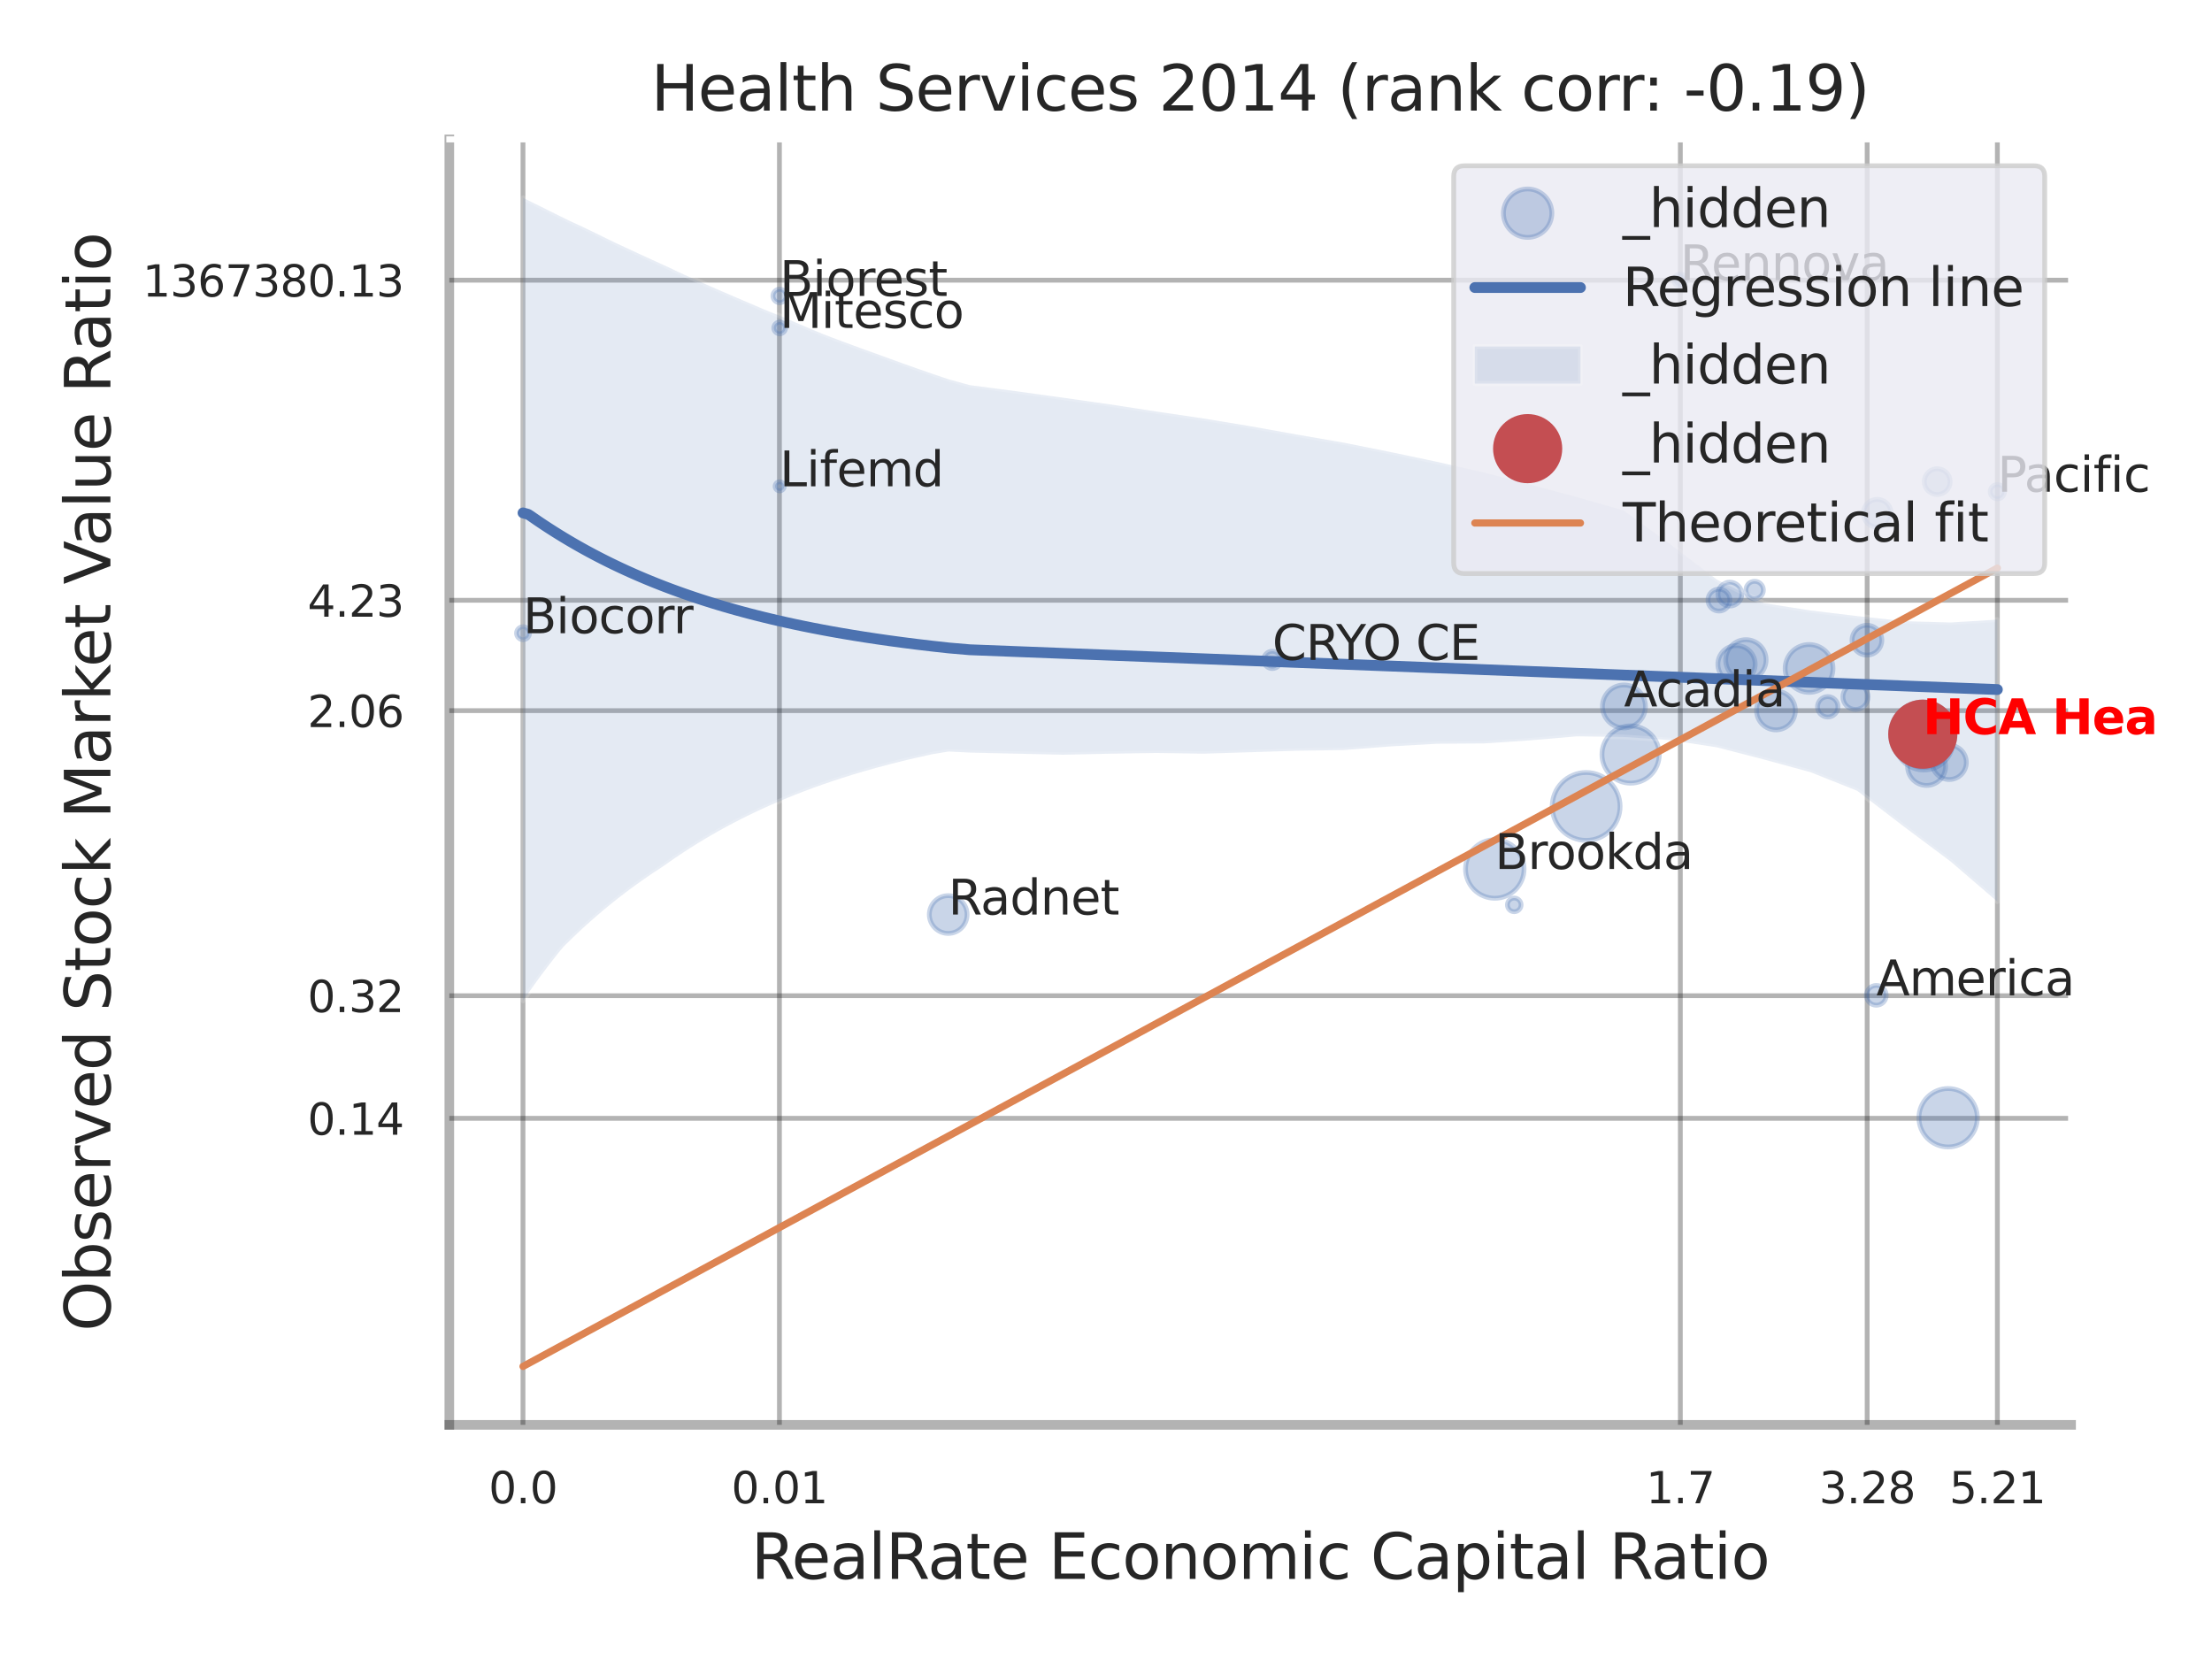 <?xml version="1.0" encoding="utf-8" standalone="no"?>
<!DOCTYPE svg PUBLIC "-//W3C//DTD SVG 1.1//EN"
  "http://www.w3.org/Graphics/SVG/1.1/DTD/svg11.dtd">
<svg xmlns:xlink="http://www.w3.org/1999/xlink" width="460.8pt" height="345.6pt" viewBox="0 0 460.8 345.6" xmlns="http://www.w3.org/2000/svg" version="1.1">
 <defs>
  <style type="text/css">*{stroke-linejoin: round; stroke-linecap: butt}</style>
 </defs>
 <g id="figure_1">
  <g id="patch_1">
   <path d="M 0 345.6 
L 460.8 345.6 
L 460.8 0 
L 0 0 
z
" style="fill: #ffffff"/>
  </g>
  <g id="axes_1">
   <g id="patch_2">
    <path d="M 93.6 296.82 
L 431.446 296.82 
L 431.446 29.04 
L 93.6 29.04 
z
" style="fill: #ffffff"/>
   </g>
   <g id="matplotlib.axis_1">
    <g id="xtick_1">
     <g id="line2d_1">
      <path d="M 108.948 296.82 
L 108.948 29.04 
" clip-path="url(#p869c4b5efa)" style="fill: none; stroke: #000000; stroke-opacity: 0.3; stroke-linecap: round"/>
     </g>
     <g id="text_1">
      <!-- 0.0 -->
      <g style="fill: #262626" transform="translate(101.791 313.159) scale(0.09 -0.09)">
       <defs>
        <path id="DejaVuSans-30" d="M 2034 4250 
Q 1547 4250 1301 3770 
Q 1056 3291 1056 2328 
Q 1056 1369 1301 889 
Q 1547 409 2034 409 
Q 2525 409 2770 889 
Q 3016 1369 3016 2328 
Q 3016 3291 2770 3770 
Q 2525 4250 2034 4250 
z
M 2034 4750 
Q 2819 4750 3233 4129 
Q 3647 3509 3647 2328 
Q 3647 1150 3233 529 
Q 2819 -91 2034 -91 
Q 1250 -91 836 529 
Q 422 1150 422 2328 
Q 422 3509 836 4129 
Q 1250 4750 2034 4750 
z
" transform="scale(0.016)"/>
        <path id="DejaVuSans-2e" d="M 684 794 
L 1344 794 
L 1344 0 
L 684 0 
L 684 794 
z
" transform="scale(0.016)"/>
       </defs>
       <use xlink:href="#DejaVuSans-30"/>
       <use xlink:href="#DejaVuSans-2e" transform="translate(63.623 0)"/>
       <use xlink:href="#DejaVuSans-30" transform="translate(95.41 0)"/>
      </g>
     </g>
    </g>
    <g id="xtick_2">
     <g id="line2d_2">
      <path d="M 162.37 296.82 
L 162.37 29.04 
" clip-path="url(#p869c4b5efa)" style="fill: none; stroke: #000000; stroke-opacity: 0.3; stroke-linecap: round"/>
     </g>
     <g id="text_2">
      <!-- 0.01 -->
      <g style="fill: #262626" transform="translate(152.35 313.159) scale(0.09 -0.09)">
       <defs>
        <path id="DejaVuSans-31" d="M 794 531 
L 1825 531 
L 1825 4091 
L 703 3866 
L 703 4441 
L 1819 4666 
L 2450 4666 
L 2450 531 
L 3481 531 
L 3481 0 
L 794 0 
L 794 531 
z
" transform="scale(0.016)"/>
       </defs>
       <use xlink:href="#DejaVuSans-30"/>
       <use xlink:href="#DejaVuSans-2e" transform="translate(63.623 0)"/>
       <use xlink:href="#DejaVuSans-30" transform="translate(95.41 0)"/>
       <use xlink:href="#DejaVuSans-31" transform="translate(159.033 0)"/>
      </g>
     </g>
    </g>
    <g id="xtick_3">
     <g id="line2d_3">
      <path d="M 350.047 296.82 
L 350.047 29.04 
" clip-path="url(#p869c4b5efa)" style="fill: none; stroke: #000000; stroke-opacity: 0.3; stroke-linecap: round"/>
     </g>
     <g id="text_3">
      <!-- 1.7 -->
      <g style="fill: #262626" transform="translate(342.891 313.159) scale(0.09 -0.09)">
       <defs>
        <path id="DejaVuSans-37" d="M 525 4666 
L 3525 4666 
L 3525 4397 
L 1831 0 
L 1172 0 
L 2766 4134 
L 525 4134 
L 525 4666 
z
" transform="scale(0.016)"/>
       </defs>
       <use xlink:href="#DejaVuSans-31"/>
       <use xlink:href="#DejaVuSans-2e" transform="translate(63.623 0)"/>
       <use xlink:href="#DejaVuSans-37" transform="translate(95.41 0)"/>
      </g>
     </g>
    </g>
    <g id="xtick_4">
     <g id="line2d_4">
      <path d="M 388.965 296.82 
L 388.965 29.04 
" clip-path="url(#p869c4b5efa)" style="fill: none; stroke: #000000; stroke-opacity: 0.3; stroke-linecap: round"/>
     </g>
     <g id="text_4">
      <!-- 3.28 -->
      <g style="fill: #262626" transform="translate(378.946 313.159) scale(0.09 -0.09)">
       <defs>
        <path id="DejaVuSans-33" d="M 2597 2516 
Q 3050 2419 3304 2112 
Q 3559 1806 3559 1356 
Q 3559 666 3084 287 
Q 2609 -91 1734 -91 
Q 1441 -91 1130 -33 
Q 819 25 488 141 
L 488 750 
Q 750 597 1062 519 
Q 1375 441 1716 441 
Q 2309 441 2620 675 
Q 2931 909 2931 1356 
Q 2931 1769 2642 2001 
Q 2353 2234 1838 2234 
L 1294 2234 
L 1294 2753 
L 1863 2753 
Q 2328 2753 2575 2939 
Q 2822 3125 2822 3475 
Q 2822 3834 2567 4026 
Q 2313 4219 1838 4219 
Q 1578 4219 1281 4162 
Q 984 4106 628 3988 
L 628 4550 
Q 988 4650 1302 4700 
Q 1616 4750 1894 4750 
Q 2613 4750 3031 4423 
Q 3450 4097 3450 3541 
Q 3450 3153 3228 2886 
Q 3006 2619 2597 2516 
z
" transform="scale(0.016)"/>
        <path id="DejaVuSans-32" d="M 1228 531 
L 3431 531 
L 3431 0 
L 469 0 
L 469 531 
Q 828 903 1448 1529 
Q 2069 2156 2228 2338 
Q 2531 2678 2651 2914 
Q 2772 3150 2772 3378 
Q 2772 3750 2511 3984 
Q 2250 4219 1831 4219 
Q 1534 4219 1204 4116 
Q 875 4013 500 3803 
L 500 4441 
Q 881 4594 1212 4672 
Q 1544 4750 1819 4750 
Q 2544 4750 2975 4387 
Q 3406 4025 3406 3419 
Q 3406 3131 3298 2873 
Q 3191 2616 2906 2266 
Q 2828 2175 2409 1742 
Q 1991 1309 1228 531 
z
" transform="scale(0.016)"/>
        <path id="DejaVuSans-38" d="M 2034 2216 
Q 1584 2216 1326 1975 
Q 1069 1734 1069 1313 
Q 1069 891 1326 650 
Q 1584 409 2034 409 
Q 2484 409 2743 651 
Q 3003 894 3003 1313 
Q 3003 1734 2745 1975 
Q 2488 2216 2034 2216 
z
M 1403 2484 
Q 997 2584 770 2862 
Q 544 3141 544 3541 
Q 544 4100 942 4425 
Q 1341 4750 2034 4750 
Q 2731 4750 3128 4425 
Q 3525 4100 3525 3541 
Q 3525 3141 3298 2862 
Q 3072 2584 2669 2484 
Q 3125 2378 3379 2068 
Q 3634 1759 3634 1313 
Q 3634 634 3220 271 
Q 2806 -91 2034 -91 
Q 1263 -91 848 271 
Q 434 634 434 1313 
Q 434 1759 690 2068 
Q 947 2378 1403 2484 
z
M 1172 3481 
Q 1172 3119 1398 2916 
Q 1625 2713 2034 2713 
Q 2441 2713 2670 2916 
Q 2900 3119 2900 3481 
Q 2900 3844 2670 4047 
Q 2441 4250 2034 4250 
Q 1625 4250 1398 4047 
Q 1172 3844 1172 3481 
z
" transform="scale(0.016)"/>
       </defs>
       <use xlink:href="#DejaVuSans-33"/>
       <use xlink:href="#DejaVuSans-2e" transform="translate(63.623 0)"/>
       <use xlink:href="#DejaVuSans-32" transform="translate(95.41 0)"/>
       <use xlink:href="#DejaVuSans-38" transform="translate(159.033 0)"/>
      </g>
     </g>
    </g>
    <g id="xtick_5">
     <g id="line2d_5">
      <path d="M 416.089 296.82 
L 416.089 29.04 
" clip-path="url(#p869c4b5efa)" style="fill: none; stroke: #000000; stroke-opacity: 0.3; stroke-linecap: round"/>
     </g>
     <g id="text_5">
      <!-- 5.21 -->
      <g style="fill: #262626" transform="translate(406.07 313.159) scale(0.09 -0.09)">
       <defs>
        <path id="DejaVuSans-35" d="M 691 4666 
L 3169 4666 
L 3169 4134 
L 1269 4134 
L 1269 2991 
Q 1406 3038 1543 3061 
Q 1681 3084 1819 3084 
Q 2600 3084 3056 2656 
Q 3513 2228 3513 1497 
Q 3513 744 3044 326 
Q 2575 -91 1722 -91 
Q 1428 -91 1123 -41 
Q 819 9 494 109 
L 494 744 
Q 775 591 1075 516 
Q 1375 441 1709 441 
Q 2250 441 2565 725 
Q 2881 1009 2881 1497 
Q 2881 1984 2565 2268 
Q 2250 2553 1709 2553 
Q 1456 2553 1204 2497 
Q 953 2441 691 2322 
L 691 4666 
z
" transform="scale(0.016)"/>
       </defs>
       <use xlink:href="#DejaVuSans-35"/>
       <use xlink:href="#DejaVuSans-2e" transform="translate(63.623 0)"/>
       <use xlink:href="#DejaVuSans-32" transform="translate(95.41 0)"/>
       <use xlink:href="#DejaVuSans-31" transform="translate(159.033 0)"/>
      </g>
     </g>
    </g>
    <g id="xtick_6"/>
    <g id="xtick_7"/>
    <g id="xtick_8"/>
    <g id="text_6">
     <!-- RealRate Economic Capital Ratio -->
     <g style="fill: #262626" transform="translate(156.469 328.908) scale(0.13 -0.13)">
      <defs>
       <path id="DejaVuSans-52" d="M 2841 2188 
Q 3044 2119 3236 1894 
Q 3428 1669 3622 1275 
L 4263 0 
L 3584 0 
L 2988 1197 
Q 2756 1666 2539 1819 
Q 2322 1972 1947 1972 
L 1259 1972 
L 1259 0 
L 628 0 
L 628 4666 
L 2053 4666 
Q 2853 4666 3247 4331 
Q 3641 3997 3641 3322 
Q 3641 2881 3436 2590 
Q 3231 2300 2841 2188 
z
M 1259 4147 
L 1259 2491 
L 2053 2491 
Q 2509 2491 2742 2702 
Q 2975 2913 2975 3322 
Q 2975 3731 2742 3939 
Q 2509 4147 2053 4147 
L 1259 4147 
z
" transform="scale(0.016)"/>
       <path id="DejaVuSans-65" d="M 3597 1894 
L 3597 1613 
L 953 1613 
Q 991 1019 1311 708 
Q 1631 397 2203 397 
Q 2534 397 2845 478 
Q 3156 559 3463 722 
L 3463 178 
Q 3153 47 2828 -22 
Q 2503 -91 2169 -91 
Q 1331 -91 842 396 
Q 353 884 353 1716 
Q 353 2575 817 3079 
Q 1281 3584 2069 3584 
Q 2775 3584 3186 3129 
Q 3597 2675 3597 1894 
z
M 3022 2063 
Q 3016 2534 2758 2815 
Q 2500 3097 2075 3097 
Q 1594 3097 1305 2825 
Q 1016 2553 972 2059 
L 3022 2063 
z
" transform="scale(0.016)"/>
       <path id="DejaVuSans-61" d="M 2194 1759 
Q 1497 1759 1228 1600 
Q 959 1441 959 1056 
Q 959 750 1161 570 
Q 1363 391 1709 391 
Q 2188 391 2477 730 
Q 2766 1069 2766 1631 
L 2766 1759 
L 2194 1759 
z
M 3341 1997 
L 3341 0 
L 2766 0 
L 2766 531 
Q 2569 213 2275 61 
Q 1981 -91 1556 -91 
Q 1019 -91 701 211 
Q 384 513 384 1019 
Q 384 1609 779 1909 
Q 1175 2209 1959 2209 
L 2766 2209 
L 2766 2266 
Q 2766 2663 2505 2880 
Q 2244 3097 1772 3097 
Q 1472 3097 1187 3025 
Q 903 2953 641 2809 
L 641 3341 
Q 956 3463 1253 3523 
Q 1550 3584 1831 3584 
Q 2591 3584 2966 3190 
Q 3341 2797 3341 1997 
z
" transform="scale(0.016)"/>
       <path id="DejaVuSans-6c" d="M 603 4863 
L 1178 4863 
L 1178 0 
L 603 0 
L 603 4863 
z
" transform="scale(0.016)"/>
       <path id="DejaVuSans-74" d="M 1172 4494 
L 1172 3500 
L 2356 3500 
L 2356 3053 
L 1172 3053 
L 1172 1153 
Q 1172 725 1289 603 
Q 1406 481 1766 481 
L 2356 481 
L 2356 0 
L 1766 0 
Q 1100 0 847 248 
Q 594 497 594 1153 
L 594 3053 
L 172 3053 
L 172 3500 
L 594 3500 
L 594 4494 
L 1172 4494 
z
" transform="scale(0.016)"/>
       <path id="DejaVuSans-20" transform="scale(0.016)"/>
       <path id="DejaVuSans-45" d="M 628 4666 
L 3578 4666 
L 3578 4134 
L 1259 4134 
L 1259 2753 
L 3481 2753 
L 3481 2222 
L 1259 2222 
L 1259 531 
L 3634 531 
L 3634 0 
L 628 0 
L 628 4666 
z
" transform="scale(0.016)"/>
       <path id="DejaVuSans-63" d="M 3122 3366 
L 3122 2828 
Q 2878 2963 2633 3030 
Q 2388 3097 2138 3097 
Q 1578 3097 1268 2742 
Q 959 2388 959 1747 
Q 959 1106 1268 751 
Q 1578 397 2138 397 
Q 2388 397 2633 464 
Q 2878 531 3122 666 
L 3122 134 
Q 2881 22 2623 -34 
Q 2366 -91 2075 -91 
Q 1284 -91 818 406 
Q 353 903 353 1747 
Q 353 2603 823 3093 
Q 1294 3584 2113 3584 
Q 2378 3584 2631 3529 
Q 2884 3475 3122 3366 
z
" transform="scale(0.016)"/>
       <path id="DejaVuSans-6f" d="M 1959 3097 
Q 1497 3097 1228 2736 
Q 959 2375 959 1747 
Q 959 1119 1226 758 
Q 1494 397 1959 397 
Q 2419 397 2687 759 
Q 2956 1122 2956 1747 
Q 2956 2369 2687 2733 
Q 2419 3097 1959 3097 
z
M 1959 3584 
Q 2709 3584 3137 3096 
Q 3566 2609 3566 1747 
Q 3566 888 3137 398 
Q 2709 -91 1959 -91 
Q 1206 -91 779 398 
Q 353 888 353 1747 
Q 353 2609 779 3096 
Q 1206 3584 1959 3584 
z
" transform="scale(0.016)"/>
       <path id="DejaVuSans-6e" d="M 3513 2113 
L 3513 0 
L 2938 0 
L 2938 2094 
Q 2938 2591 2744 2837 
Q 2550 3084 2163 3084 
Q 1697 3084 1428 2787 
Q 1159 2491 1159 1978 
L 1159 0 
L 581 0 
L 581 3500 
L 1159 3500 
L 1159 2956 
Q 1366 3272 1645 3428 
Q 1925 3584 2291 3584 
Q 2894 3584 3203 3211 
Q 3513 2838 3513 2113 
z
" transform="scale(0.016)"/>
       <path id="DejaVuSans-6d" d="M 3328 2828 
Q 3544 3216 3844 3400 
Q 4144 3584 4550 3584 
Q 5097 3584 5394 3201 
Q 5691 2819 5691 2113 
L 5691 0 
L 5113 0 
L 5113 2094 
Q 5113 2597 4934 2840 
Q 4756 3084 4391 3084 
Q 3944 3084 3684 2787 
Q 3425 2491 3425 1978 
L 3425 0 
L 2847 0 
L 2847 2094 
Q 2847 2600 2669 2842 
Q 2491 3084 2119 3084 
Q 1678 3084 1418 2786 
Q 1159 2488 1159 1978 
L 1159 0 
L 581 0 
L 581 3500 
L 1159 3500 
L 1159 2956 
Q 1356 3278 1631 3431 
Q 1906 3584 2284 3584 
Q 2666 3584 2933 3390 
Q 3200 3197 3328 2828 
z
" transform="scale(0.016)"/>
       <path id="DejaVuSans-69" d="M 603 3500 
L 1178 3500 
L 1178 0 
L 603 0 
L 603 3500 
z
M 603 4863 
L 1178 4863 
L 1178 4134 
L 603 4134 
L 603 4863 
z
" transform="scale(0.016)"/>
       <path id="DejaVuSans-43" d="M 4122 4306 
L 4122 3641 
Q 3803 3938 3442 4084 
Q 3081 4231 2675 4231 
Q 1875 4231 1450 3742 
Q 1025 3253 1025 2328 
Q 1025 1406 1450 917 
Q 1875 428 2675 428 
Q 3081 428 3442 575 
Q 3803 722 4122 1019 
L 4122 359 
Q 3791 134 3420 21 
Q 3050 -91 2638 -91 
Q 1578 -91 968 557 
Q 359 1206 359 2328 
Q 359 3453 968 4101 
Q 1578 4750 2638 4750 
Q 3056 4750 3426 4639 
Q 3797 4528 4122 4306 
z
" transform="scale(0.016)"/>
       <path id="DejaVuSans-70" d="M 1159 525 
L 1159 -1331 
L 581 -1331 
L 581 3500 
L 1159 3500 
L 1159 2969 
Q 1341 3281 1617 3432 
Q 1894 3584 2278 3584 
Q 2916 3584 3314 3078 
Q 3713 2572 3713 1747 
Q 3713 922 3314 415 
Q 2916 -91 2278 -91 
Q 1894 -91 1617 61 
Q 1341 213 1159 525 
z
M 3116 1747 
Q 3116 2381 2855 2742 
Q 2594 3103 2138 3103 
Q 1681 3103 1420 2742 
Q 1159 2381 1159 1747 
Q 1159 1113 1420 752 
Q 1681 391 2138 391 
Q 2594 391 2855 752 
Q 3116 1113 3116 1747 
z
" transform="scale(0.016)"/>
      </defs>
      <use xlink:href="#DejaVuSans-52"/>
      <use xlink:href="#DejaVuSans-65" transform="translate(64.982 0)"/>
      <use xlink:href="#DejaVuSans-61" transform="translate(126.506 0)"/>
      <use xlink:href="#DejaVuSans-6c" transform="translate(187.785 0)"/>
      <use xlink:href="#DejaVuSans-52" transform="translate(215.568 0)"/>
      <use xlink:href="#DejaVuSans-61" transform="translate(282.801 0)"/>
      <use xlink:href="#DejaVuSans-74" transform="translate(344.08 0)"/>
      <use xlink:href="#DejaVuSans-65" transform="translate(383.289 0)"/>
      <use xlink:href="#DejaVuSans-20" transform="translate(444.812 0)"/>
      <use xlink:href="#DejaVuSans-45" transform="translate(476.6 0)"/>
      <use xlink:href="#DejaVuSans-63" transform="translate(539.783 0)"/>
      <use xlink:href="#DejaVuSans-6f" transform="translate(594.764 0)"/>
      <use xlink:href="#DejaVuSans-6e" transform="translate(655.945 0)"/>
      <use xlink:href="#DejaVuSans-6f" transform="translate(719.324 0)"/>
      <use xlink:href="#DejaVuSans-6d" transform="translate(780.506 0)"/>
      <use xlink:href="#DejaVuSans-69" transform="translate(877.918 0)"/>
      <use xlink:href="#DejaVuSans-63" transform="translate(905.701 0)"/>
      <use xlink:href="#DejaVuSans-20" transform="translate(960.682 0)"/>
      <use xlink:href="#DejaVuSans-43" transform="translate(992.469 0)"/>
      <use xlink:href="#DejaVuSans-61" transform="translate(1062.293 0)"/>
      <use xlink:href="#DejaVuSans-70" transform="translate(1123.572 0)"/>
      <use xlink:href="#DejaVuSans-69" transform="translate(1187.049 0)"/>
      <use xlink:href="#DejaVuSans-74" transform="translate(1214.832 0)"/>
      <use xlink:href="#DejaVuSans-61" transform="translate(1254.041 0)"/>
      <use xlink:href="#DejaVuSans-6c" transform="translate(1315.32 0)"/>
      <use xlink:href="#DejaVuSans-20" transform="translate(1343.104 0)"/>
      <use xlink:href="#DejaVuSans-52" transform="translate(1374.891 0)"/>
      <use xlink:href="#DejaVuSans-61" transform="translate(1442.123 0)"/>
      <use xlink:href="#DejaVuSans-74" transform="translate(1503.402 0)"/>
      <use xlink:href="#DejaVuSans-69" transform="translate(1542.611 0)"/>
      <use xlink:href="#DejaVuSans-6f" transform="translate(1570.395 0)"/>
     </g>
    </g>
   </g>
   <g id="matplotlib.axis_2">
    <g id="ytick_1">
     <g id="line2d_6">
      <path d="M 93.6 232.967 
L 431.446 232.967 
" clip-path="url(#p869c4b5efa)" style="fill: none; stroke: #000000; stroke-opacity: 0.3; stroke-linecap: round"/>
     </g>
     <g id="text_7">
      <!-- 0.14 -->
      <g style="fill: #262626" transform="translate(64.061 236.386) scale(0.09 -0.09)">
       <defs>
        <path id="DejaVuSans-34" d="M 2419 4116 
L 825 1625 
L 2419 1625 
L 2419 4116 
z
M 2253 4666 
L 3047 4666 
L 3047 1625 
L 3713 1625 
L 3713 1100 
L 3047 1100 
L 3047 0 
L 2419 0 
L 2419 1100 
L 313 1100 
L 313 1709 
L 2253 4666 
z
" transform="scale(0.016)"/>
       </defs>
       <use xlink:href="#DejaVuSans-30"/>
       <use xlink:href="#DejaVuSans-2e" transform="translate(63.623 0)"/>
       <use xlink:href="#DejaVuSans-31" transform="translate(95.41 0)"/>
       <use xlink:href="#DejaVuSans-34" transform="translate(159.033 0)"/>
      </g>
     </g>
    </g>
    <g id="ytick_2">
     <g id="line2d_7">
      <path d="M 93.6 207.424 
L 431.446 207.424 
" clip-path="url(#p869c4b5efa)" style="fill: none; stroke: #000000; stroke-opacity: 0.3; stroke-linecap: round"/>
     </g>
     <g id="text_8">
      <!-- 0.32 -->
      <g style="fill: #262626" transform="translate(64.061 210.843) scale(0.09 -0.09)">
       <use xlink:href="#DejaVuSans-30"/>
       <use xlink:href="#DejaVuSans-2e" transform="translate(63.623 0)"/>
       <use xlink:href="#DejaVuSans-33" transform="translate(95.41 0)"/>
       <use xlink:href="#DejaVuSans-32" transform="translate(159.033 0)"/>
      </g>
     </g>
    </g>
    <g id="ytick_3">
     <g id="line2d_8">
      <path d="M 93.6 148.036 
L 431.446 148.036 
" clip-path="url(#p869c4b5efa)" style="fill: none; stroke: #000000; stroke-opacity: 0.3; stroke-linecap: round"/>
     </g>
     <g id="text_9">
      <!-- 2.06 -->
      <g style="fill: #262626" transform="translate(64.061 151.456) scale(0.09 -0.09)">
       <defs>
        <path id="DejaVuSans-36" d="M 2113 2584 
Q 1688 2584 1439 2293 
Q 1191 2003 1191 1497 
Q 1191 994 1439 701 
Q 1688 409 2113 409 
Q 2538 409 2786 701 
Q 3034 994 3034 1497 
Q 3034 2003 2786 2293 
Q 2538 2584 2113 2584 
z
M 3366 4563 
L 3366 3988 
Q 3128 4100 2886 4159 
Q 2644 4219 2406 4219 
Q 1781 4219 1451 3797 
Q 1122 3375 1075 2522 
Q 1259 2794 1537 2939 
Q 1816 3084 2150 3084 
Q 2853 3084 3261 2657 
Q 3669 2231 3669 1497 
Q 3669 778 3244 343 
Q 2819 -91 2113 -91 
Q 1303 -91 875 529 
Q 447 1150 447 2328 
Q 447 3434 972 4092 
Q 1497 4750 2381 4750 
Q 2619 4750 2861 4703 
Q 3103 4656 3366 4563 
z
" transform="scale(0.016)"/>
       </defs>
       <use xlink:href="#DejaVuSans-32"/>
       <use xlink:href="#DejaVuSans-2e" transform="translate(63.623 0)"/>
       <use xlink:href="#DejaVuSans-30" transform="translate(95.41 0)"/>
       <use xlink:href="#DejaVuSans-36" transform="translate(159.033 0)"/>
      </g>
     </g>
    </g>
    <g id="ytick_4">
     <g id="line2d_9">
      <path d="M 93.6 125.047 
L 431.446 125.047 
" clip-path="url(#p869c4b5efa)" style="fill: none; stroke: #000000; stroke-opacity: 0.3; stroke-linecap: round"/>
     </g>
     <g id="text_10">
      <!-- 4.23 -->
      <g style="fill: #262626" transform="translate(64.061 128.467) scale(0.09 -0.09)">
       <use xlink:href="#DejaVuSans-34"/>
       <use xlink:href="#DejaVuSans-2e" transform="translate(63.623 0)"/>
       <use xlink:href="#DejaVuSans-32" transform="translate(95.41 0)"/>
       <use xlink:href="#DejaVuSans-33" transform="translate(159.033 0)"/>
      </g>
     </g>
    </g>
    <g id="ytick_5">
     <g id="line2d_10">
      <path d="M 93.6 58.367 
L 431.446 58.367 
" clip-path="url(#p869c4b5efa)" style="fill: none; stroke: #000000; stroke-opacity: 0.3; stroke-linecap: round"/>
     </g>
     <g id="text_11">
      <!-- 1367380.13 -->
      <g style="fill: #262626" transform="translate(29.703 61.787) scale(0.09 -0.09)">
       <use xlink:href="#DejaVuSans-31"/>
       <use xlink:href="#DejaVuSans-33" transform="translate(63.623 0)"/>
       <use xlink:href="#DejaVuSans-36" transform="translate(127.246 0)"/>
       <use xlink:href="#DejaVuSans-37" transform="translate(190.869 0)"/>
       <use xlink:href="#DejaVuSans-33" transform="translate(254.492 0)"/>
       <use xlink:href="#DejaVuSans-38" transform="translate(318.115 0)"/>
       <use xlink:href="#DejaVuSans-30" transform="translate(381.738 0)"/>
       <use xlink:href="#DejaVuSans-2e" transform="translate(445.361 0)"/>
       <use xlink:href="#DejaVuSans-31" transform="translate(477.148 0)"/>
       <use xlink:href="#DejaVuSans-33" transform="translate(540.771 0)"/>
      </g>
     </g>
    </g>
    <g id="ytick_6"/>
    <g id="ytick_7"/>
    <g id="ytick_8"/>
    <g id="ytick_9"/>
    <g id="ytick_10"/>
    <g id="text_12">
     <!-- Observed Stock Market Value Ratio -->
     <g style="fill: #262626" transform="translate(23 277.332) rotate(-90) scale(0.13 -0.13)">
      <defs>
       <path id="DejaVuSans-4f" d="M 2522 4238 
Q 1834 4238 1429 3725 
Q 1025 3213 1025 2328 
Q 1025 1447 1429 934 
Q 1834 422 2522 422 
Q 3209 422 3611 934 
Q 4013 1447 4013 2328 
Q 4013 3213 3611 3725 
Q 3209 4238 2522 4238 
z
M 2522 4750 
Q 3503 4750 4090 4092 
Q 4678 3434 4678 2328 
Q 4678 1225 4090 567 
Q 3503 -91 2522 -91 
Q 1538 -91 948 565 
Q 359 1222 359 2328 
Q 359 3434 948 4092 
Q 1538 4750 2522 4750 
z
" transform="scale(0.016)"/>
       <path id="DejaVuSans-62" d="M 3116 1747 
Q 3116 2381 2855 2742 
Q 2594 3103 2138 3103 
Q 1681 3103 1420 2742 
Q 1159 2381 1159 1747 
Q 1159 1113 1420 752 
Q 1681 391 2138 391 
Q 2594 391 2855 752 
Q 3116 1113 3116 1747 
z
M 1159 2969 
Q 1341 3281 1617 3432 
Q 1894 3584 2278 3584 
Q 2916 3584 3314 3078 
Q 3713 2572 3713 1747 
Q 3713 922 3314 415 
Q 2916 -91 2278 -91 
Q 1894 -91 1617 61 
Q 1341 213 1159 525 
L 1159 0 
L 581 0 
L 581 4863 
L 1159 4863 
L 1159 2969 
z
" transform="scale(0.016)"/>
       <path id="DejaVuSans-73" d="M 2834 3397 
L 2834 2853 
Q 2591 2978 2328 3040 
Q 2066 3103 1784 3103 
Q 1356 3103 1142 2972 
Q 928 2841 928 2578 
Q 928 2378 1081 2264 
Q 1234 2150 1697 2047 
L 1894 2003 
Q 2506 1872 2764 1633 
Q 3022 1394 3022 966 
Q 3022 478 2636 193 
Q 2250 -91 1575 -91 
Q 1294 -91 989 -36 
Q 684 19 347 128 
L 347 722 
Q 666 556 975 473 
Q 1284 391 1588 391 
Q 1994 391 2212 530 
Q 2431 669 2431 922 
Q 2431 1156 2273 1281 
Q 2116 1406 1581 1522 
L 1381 1569 
Q 847 1681 609 1914 
Q 372 2147 372 2553 
Q 372 3047 722 3315 
Q 1072 3584 1716 3584 
Q 2034 3584 2315 3537 
Q 2597 3491 2834 3397 
z
" transform="scale(0.016)"/>
       <path id="DejaVuSans-72" d="M 2631 2963 
Q 2534 3019 2420 3045 
Q 2306 3072 2169 3072 
Q 1681 3072 1420 2755 
Q 1159 2438 1159 1844 
L 1159 0 
L 581 0 
L 581 3500 
L 1159 3500 
L 1159 2956 
Q 1341 3275 1631 3429 
Q 1922 3584 2338 3584 
Q 2397 3584 2469 3576 
Q 2541 3569 2628 3553 
L 2631 2963 
z
" transform="scale(0.016)"/>
       <path id="DejaVuSans-76" d="M 191 3500 
L 800 3500 
L 1894 563 
L 2988 3500 
L 3597 3500 
L 2284 0 
L 1503 0 
L 191 3500 
z
" transform="scale(0.016)"/>
       <path id="DejaVuSans-64" d="M 2906 2969 
L 2906 4863 
L 3481 4863 
L 3481 0 
L 2906 0 
L 2906 525 
Q 2725 213 2448 61 
Q 2172 -91 1784 -91 
Q 1150 -91 751 415 
Q 353 922 353 1747 
Q 353 2572 751 3078 
Q 1150 3584 1784 3584 
Q 2172 3584 2448 3432 
Q 2725 3281 2906 2969 
z
M 947 1747 
Q 947 1113 1208 752 
Q 1469 391 1925 391 
Q 2381 391 2643 752 
Q 2906 1113 2906 1747 
Q 2906 2381 2643 2742 
Q 2381 3103 1925 3103 
Q 1469 3103 1208 2742 
Q 947 2381 947 1747 
z
" transform="scale(0.016)"/>
       <path id="DejaVuSans-53" d="M 3425 4513 
L 3425 3897 
Q 3066 4069 2747 4153 
Q 2428 4238 2131 4238 
Q 1616 4238 1336 4038 
Q 1056 3838 1056 3469 
Q 1056 3159 1242 3001 
Q 1428 2844 1947 2747 
L 2328 2669 
Q 3034 2534 3370 2195 
Q 3706 1856 3706 1288 
Q 3706 609 3251 259 
Q 2797 -91 1919 -91 
Q 1588 -91 1214 -16 
Q 841 59 441 206 
L 441 856 
Q 825 641 1194 531 
Q 1563 422 1919 422 
Q 2459 422 2753 634 
Q 3047 847 3047 1241 
Q 3047 1584 2836 1778 
Q 2625 1972 2144 2069 
L 1759 2144 
Q 1053 2284 737 2584 
Q 422 2884 422 3419 
Q 422 4038 858 4394 
Q 1294 4750 2059 4750 
Q 2388 4750 2728 4690 
Q 3069 4631 3425 4513 
z
" transform="scale(0.016)"/>
       <path id="DejaVuSans-6b" d="M 581 4863 
L 1159 4863 
L 1159 1991 
L 2875 3500 
L 3609 3500 
L 1753 1863 
L 3688 0 
L 2938 0 
L 1159 1709 
L 1159 0 
L 581 0 
L 581 4863 
z
" transform="scale(0.016)"/>
       <path id="DejaVuSans-4d" d="M 628 4666 
L 1569 4666 
L 2759 1491 
L 3956 4666 
L 4897 4666 
L 4897 0 
L 4281 0 
L 4281 4097 
L 3078 897 
L 2444 897 
L 1241 4097 
L 1241 0 
L 628 0 
L 628 4666 
z
" transform="scale(0.016)"/>
       <path id="DejaVuSans-56" d="M 1831 0 
L 50 4666 
L 709 4666 
L 2188 738 
L 3669 4666 
L 4325 4666 
L 2547 0 
L 1831 0 
z
" transform="scale(0.016)"/>
       <path id="DejaVuSans-75" d="M 544 1381 
L 544 3500 
L 1119 3500 
L 1119 1403 
Q 1119 906 1312 657 
Q 1506 409 1894 409 
Q 2359 409 2629 706 
Q 2900 1003 2900 1516 
L 2900 3500 
L 3475 3500 
L 3475 0 
L 2900 0 
L 2900 538 
Q 2691 219 2414 64 
Q 2138 -91 1772 -91 
Q 1169 -91 856 284 
Q 544 659 544 1381 
z
M 1991 3584 
L 1991 3584 
z
" transform="scale(0.016)"/>
      </defs>
      <use xlink:href="#DejaVuSans-4f"/>
      <use xlink:href="#DejaVuSans-62" transform="translate(78.711 0)"/>
      <use xlink:href="#DejaVuSans-73" transform="translate(142.188 0)"/>
      <use xlink:href="#DejaVuSans-65" transform="translate(194.287 0)"/>
      <use xlink:href="#DejaVuSans-72" transform="translate(255.811 0)"/>
      <use xlink:href="#DejaVuSans-76" transform="translate(296.924 0)"/>
      <use xlink:href="#DejaVuSans-65" transform="translate(356.104 0)"/>
      <use xlink:href="#DejaVuSans-64" transform="translate(417.627 0)"/>
      <use xlink:href="#DejaVuSans-20" transform="translate(481.104 0)"/>
      <use xlink:href="#DejaVuSans-53" transform="translate(512.891 0)"/>
      <use xlink:href="#DejaVuSans-74" transform="translate(576.367 0)"/>
      <use xlink:href="#DejaVuSans-6f" transform="translate(615.576 0)"/>
      <use xlink:href="#DejaVuSans-63" transform="translate(676.758 0)"/>
      <use xlink:href="#DejaVuSans-6b" transform="translate(731.738 0)"/>
      <use xlink:href="#DejaVuSans-20" transform="translate(789.648 0)"/>
      <use xlink:href="#DejaVuSans-4d" transform="translate(821.436 0)"/>
      <use xlink:href="#DejaVuSans-61" transform="translate(907.715 0)"/>
      <use xlink:href="#DejaVuSans-72" transform="translate(968.994 0)"/>
      <use xlink:href="#DejaVuSans-6b" transform="translate(1010.107 0)"/>
      <use xlink:href="#DejaVuSans-65" transform="translate(1064.393 0)"/>
      <use xlink:href="#DejaVuSans-74" transform="translate(1125.916 0)"/>
      <use xlink:href="#DejaVuSans-20" transform="translate(1165.125 0)"/>
      <use xlink:href="#DejaVuSans-56" transform="translate(1196.912 0)"/>
      <use xlink:href="#DejaVuSans-61" transform="translate(1257.57 0)"/>
      <use xlink:href="#DejaVuSans-6c" transform="translate(1318.85 0)"/>
      <use xlink:href="#DejaVuSans-75" transform="translate(1346.633 0)"/>
      <use xlink:href="#DejaVuSans-65" transform="translate(1410.012 0)"/>
      <use xlink:href="#DejaVuSans-20" transform="translate(1471.535 0)"/>
      <use xlink:href="#DejaVuSans-52" transform="translate(1503.322 0)"/>
      <use xlink:href="#DejaVuSans-61" transform="translate(1570.555 0)"/>
      <use xlink:href="#DejaVuSans-74" transform="translate(1631.834 0)"/>
      <use xlink:href="#DejaVuSans-69" transform="translate(1671.043 0)"/>
      <use xlink:href="#DejaVuSans-6f" transform="translate(1698.826 0)"/>
     </g>
    </g>
   </g>
   <g id="PathCollection_1">
    <path d="M 363.702 141.675 
C 364.819 141.675 365.89 141.231 366.68 140.441 
C 367.469 139.652 367.913 138.581 367.913 137.464 
C 367.913 136.347 367.469 135.276 366.68 134.487 
C 365.89 133.697 364.819 133.253 363.702 133.253 
C 362.586 133.253 361.514 133.697 360.725 134.487 
C 359.935 135.276 359.492 136.347 359.492 137.464 
C 359.492 138.581 359.935 139.652 360.725 140.441 
C 361.514 141.231 362.586 141.675 363.702 141.675 
z
" clip-path="url(#p869c4b5efa)" style="fill: #4c72b0; fill-opacity: 0.3; stroke: #4c72b0; stroke-opacity: 0.3"/>
    <path d="M 360.359 126.253 
C 361.019 126.253 361.652 125.99 362.118 125.524 
C 362.585 125.057 362.847 124.424 362.847 123.765 
C 362.847 123.105 362.585 122.472 362.118 122.005 
C 361.652 121.539 361.019 121.277 360.359 121.277 
C 359.699 121.277 359.066 121.539 358.6 122.005 
C 358.133 122.472 357.871 123.105 357.871 123.765 
C 357.871 124.424 358.133 125.057 358.6 125.524 
C 359.066 125.99 359.699 126.253 360.359 126.253 
z
" clip-path="url(#p869c4b5efa)" style="fill: #4c72b0; fill-opacity: 0.3; stroke: #4c72b0; stroke-opacity: 0.3"/>
    <path d="M 405.832 238.93 
C 407.446 238.93 408.993 238.289 410.134 237.148 
C 411.275 236.007 411.916 234.46 411.916 232.846 
C 411.916 231.233 411.275 229.685 410.134 228.544 
C 408.993 227.403 407.446 226.762 405.832 226.762 
C 404.219 226.762 402.671 227.403 401.53 228.544 
C 400.389 229.685 399.748 231.233 399.748 232.846 
C 399.748 234.46 400.389 236.007 401.53 237.148 
C 402.671 238.289 404.219 238.93 405.832 238.93 
z
" clip-path="url(#p869c4b5efa)" style="fill: #4c72b0; fill-opacity: 0.3; stroke: #4c72b0; stroke-opacity: 0.3"/>
    <path d="M 391.06 109.819 
C 391.828 109.819 392.565 109.514 393.108 108.971 
C 393.651 108.428 393.956 107.691 393.956 106.923 
C 393.956 106.155 393.651 105.418 393.108 104.875 
C 392.565 104.332 391.828 104.027 391.06 104.027 
C 390.292 104.027 389.555 104.332 389.012 104.875 
C 388.469 105.418 388.164 106.155 388.164 106.923 
C 388.164 107.691 388.469 108.428 389.012 108.971 
C 389.555 109.514 390.292 109.819 391.06 109.819 
z
" clip-path="url(#p869c4b5efa)" style="fill: #4c72b0; fill-opacity: 0.3; stroke: #4c72b0; stroke-opacity: 0.3"/>
    <path d="M 390.871 209.408 
C 391.418 209.408 391.943 209.19 392.329 208.804 
C 392.716 208.417 392.933 207.892 392.933 207.345 
C 392.933 206.798 392.716 206.273 392.329 205.887 
C 391.943 205.5 391.418 205.282 390.871 205.282 
C 390.324 205.282 389.799 205.5 389.412 205.887 
C 389.026 206.273 388.808 206.798 388.808 207.345 
C 388.808 207.892 389.026 208.417 389.412 208.804 
C 389.799 209.19 390.324 209.408 390.871 209.408 
z
" clip-path="url(#p869c4b5efa)" style="fill: #4c72b0; fill-opacity: 0.3; stroke: #4c72b0; stroke-opacity: 0.3"/>
    <path d="M 197.53 194.448 
C 198.573 194.448 199.574 194.033 200.311 193.296 
C 201.049 192.558 201.463 191.558 201.463 190.514 
C 201.463 189.471 201.049 188.471 200.311 187.733 
C 199.574 186.996 198.573 186.581 197.53 186.581 
C 196.487 186.581 195.486 186.996 194.749 187.733 
C 194.011 188.471 193.597 189.471 193.597 190.514 
C 193.597 191.558 194.011 192.558 194.749 193.296 
C 195.486 194.033 196.487 194.448 197.53 194.448 
z
" clip-path="url(#p869c4b5efa)" style="fill: #4c72b0; fill-opacity: 0.3; stroke: #4c72b0; stroke-opacity: 0.3"/>
    <path d="M 162.418 69.538 
C 162.742 69.538 163.053 69.409 163.283 69.179 
C 163.512 68.95 163.641 68.639 163.641 68.315 
C 163.641 67.991 163.512 67.68 163.283 67.45 
C 163.053 67.221 162.742 67.092 162.418 67.092 
C 162.094 67.092 161.783 67.221 161.554 67.45 
C 161.324 67.68 161.196 67.991 161.196 68.315 
C 161.196 68.639 161.324 68.95 161.554 69.179 
C 161.783 69.409 162.094 69.538 162.418 69.538 
z
" clip-path="url(#p869c4b5efa)" style="fill: #4c72b0; fill-opacity: 0.3; stroke: #4c72b0; stroke-opacity: 0.3"/>
    <path d="M 365.524 124.744 
C 366.007 124.744 366.471 124.552 366.813 124.21 
C 367.155 123.868 367.347 123.404 367.347 122.921 
C 367.347 122.437 367.155 121.973 366.813 121.631 
C 366.471 121.289 366.007 121.097 365.524 121.097 
C 365.04 121.097 364.576 121.289 364.234 121.631 
C 363.892 121.973 363.7 122.437 363.7 122.921 
C 363.7 123.404 363.892 123.868 364.234 124.21 
C 364.576 124.552 365.04 124.744 365.524 124.744 
z
" clip-path="url(#p869c4b5efa)" style="fill: #4c72b0; fill-opacity: 0.3; stroke: #4c72b0; stroke-opacity: 0.3"/>
    <path d="M 400.552 159.646 
C 402.331 159.646 404.036 158.94 405.293 157.683 
C 406.551 156.425 407.257 154.72 407.257 152.942 
C 407.257 151.164 406.551 149.458 405.293 148.201 
C 404.036 146.944 402.331 146.237 400.552 146.237 
C 398.774 146.237 397.069 146.944 395.812 148.201 
C 394.554 149.458 393.848 151.164 393.848 152.942 
C 393.848 154.72 394.554 156.425 395.812 157.683 
C 397.069 158.94 398.774 159.646 400.552 159.646 
z
" clip-path="url(#p869c4b5efa)" style="fill: #4c72b0; fill-opacity: 0.3; stroke: #4c72b0; stroke-opacity: 0.3"/>
    <path d="M 265.041 139.269 
C 265.52 139.269 265.979 139.079 266.317 138.74 
C 266.655 138.402 266.846 137.943 266.846 137.465 
C 266.846 136.986 266.655 136.527 266.317 136.189 
C 265.979 135.851 265.52 135.66 265.041 135.66 
C 264.563 135.66 264.104 135.851 263.766 136.189 
C 263.427 136.527 263.237 136.986 263.237 137.465 
C 263.237 137.943 263.427 138.402 263.766 138.74 
C 264.104 139.079 264.563 139.269 265.041 139.269 
z
" clip-path="url(#p869c4b5efa)" style="fill: #4c72b0; fill-opacity: 0.3; stroke: #4c72b0; stroke-opacity: 0.3"/>
    <path d="M 388.915 136.47 
C 389.739 136.47 390.529 136.142 391.112 135.56 
C 391.695 134.977 392.022 134.187 392.022 133.363 
C 392.022 132.539 391.695 131.748 391.112 131.166 
C 390.529 130.583 389.739 130.256 388.915 130.256 
C 388.091 130.256 387.301 130.583 386.718 131.166 
C 386.135 131.748 385.808 132.539 385.808 133.363 
C 385.808 134.187 386.135 134.977 386.718 135.56 
C 387.301 136.142 388.091 136.47 388.915 136.47 
z
" clip-path="url(#p869c4b5efa)" style="fill: #4c72b0; fill-opacity: 0.3; stroke: #4c72b0; stroke-opacity: 0.3"/>
    <path d="M 376.863 144.234 
C 378.185 144.234 379.453 143.709 380.388 142.774 
C 381.323 141.839 381.848 140.571 381.848 139.249 
C 381.848 137.927 381.323 136.659 380.388 135.725 
C 379.453 134.79 378.185 134.265 376.863 134.265 
C 375.541 134.265 374.273 134.79 373.339 135.725 
C 372.404 136.659 371.879 137.927 371.879 139.249 
C 371.879 140.571 372.404 141.839 373.339 142.774 
C 374.273 143.709 375.541 144.234 376.863 144.234 
z
" clip-path="url(#p869c4b5efa)" style="fill: #4c72b0; fill-opacity: 0.3; stroke: #4c72b0; stroke-opacity: 0.3"/>
    <path d="M 369.964 152.045 
C 371.036 152.045 372.065 151.619 372.822 150.861 
C 373.58 150.103 374.006 149.075 374.006 148.003 
C 374.006 146.931 373.58 145.903 372.822 145.145 
C 372.065 144.387 371.036 143.961 369.964 143.961 
C 368.892 143.961 367.864 144.387 367.106 145.145 
C 366.348 145.903 365.922 146.931 365.922 148.003 
C 365.922 149.075 366.348 150.103 367.106 150.861 
C 367.864 151.619 368.892 152.045 369.964 152.045 
z
" clip-path="url(#p869c4b5efa)" style="fill: #4c72b0; fill-opacity: 0.3; stroke: #4c72b0; stroke-opacity: 0.3"/>
    <path d="M 339.686 163.147 
C 341.269 163.147 342.787 162.519 343.907 161.399 
C 345.026 160.28 345.655 158.761 345.655 157.178 
C 345.655 155.595 345.026 154.077 343.907 152.957 
C 342.787 151.838 341.269 151.209 339.686 151.209 
C 338.103 151.209 336.584 151.838 335.465 152.957 
C 334.346 154.077 333.717 155.595 333.717 157.178 
C 333.717 158.761 334.346 160.28 335.465 161.399 
C 336.584 162.519 338.103 163.147 339.686 163.147 
z
" clip-path="url(#p869c4b5efa)" style="fill: #4c72b0; fill-opacity: 0.3; stroke: #4c72b0; stroke-opacity: 0.3"/>
    <path d="M 330.422 175.07 
C 332.297 175.07 334.096 174.325 335.422 172.999 
C 336.748 171.673 337.493 169.874 337.493 167.999 
C 337.493 166.124 336.748 164.325 335.422 162.999 
C 334.096 161.673 332.297 160.928 330.422 160.928 
C 328.546 160.928 326.748 161.673 325.422 162.999 
C 324.096 164.325 323.351 166.124 323.351 167.999 
C 323.351 169.874 324.096 171.673 325.422 172.999 
C 326.748 174.325 328.546 175.07 330.422 175.07 
z
" clip-path="url(#p869c4b5efa)" style="fill: #4c72b0; fill-opacity: 0.3; stroke: #4c72b0; stroke-opacity: 0.3"/>
    <path d="M 349.991 59.653 
C 350.332 59.653 350.658 59.518 350.898 59.277 
C 351.139 59.037 351.274 58.71 351.274 58.37 
C 351.274 58.03 351.139 57.704 350.898 57.463 
C 350.658 57.222 350.332 57.087 349.991 57.087 
C 349.651 57.087 349.325 57.222 349.084 57.463 
C 348.844 57.704 348.709 58.03 348.709 58.37 
C 348.709 58.71 348.844 59.037 349.084 59.277 
C 349.325 59.518 349.651 59.653 349.991 59.653 
z
" clip-path="url(#p869c4b5efa)" style="fill: #4c72b0; fill-opacity: 0.3; stroke: #4c72b0; stroke-opacity: 0.3"/>
    <path d="M 162.418 102.258 
C 162.67 102.258 162.912 102.157 163.09 101.979 
C 163.268 101.801 163.369 101.559 163.369 101.307 
C 163.369 101.055 163.268 100.813 163.09 100.635 
C 162.912 100.457 162.67 100.357 162.418 100.357 
C 162.166 100.357 161.924 100.457 161.746 100.635 
C 161.568 100.813 161.468 101.055 161.468 101.307 
C 161.468 101.559 161.568 101.801 161.746 101.979 
C 161.924 102.157 162.166 102.258 162.418 102.258 
z
" clip-path="url(#p869c4b5efa)" style="fill: #4c72b0; fill-opacity: 0.3; stroke: #4c72b0; stroke-opacity: 0.3"/>
    <path d="M 400.775 160.404 
C 402.391 160.404 403.941 159.762 405.083 158.62 
C 406.226 157.477 406.868 155.927 406.868 154.312 
C 406.868 152.696 406.226 151.146 405.083 150.004 
C 403.941 148.861 402.391 148.219 400.775 148.219 
C 399.16 148.219 397.61 148.861 396.467 150.004 
C 395.325 151.146 394.683 152.696 394.683 154.312 
C 394.683 155.927 395.325 157.477 396.467 158.62 
C 397.61 159.762 399.16 160.404 400.775 160.404 
z
" clip-path="url(#p869c4b5efa)" style="fill: #4c72b0; fill-opacity: 0.3; stroke: #4c72b0; stroke-opacity: 0.3"/>
    <path d="M 406.055 162.386 
C 407.002 162.386 407.911 162.01 408.581 161.34 
C 409.251 160.67 409.627 159.761 409.627 158.814 
C 409.627 157.867 409.251 156.958 408.581 156.288 
C 407.911 155.619 407.002 155.242 406.055 155.242 
C 405.108 155.242 404.199 155.619 403.529 156.288 
C 402.86 156.958 402.483 157.867 402.483 158.814 
C 402.483 159.761 402.86 160.67 403.529 161.34 
C 404.199 162.01 405.108 162.386 406.055 162.386 
z
" clip-path="url(#p869c4b5efa)" style="fill: #4c72b0; fill-opacity: 0.3; stroke: #4c72b0; stroke-opacity: 0.3"/>
    <path d="M 401.341 163.62 
C 402.391 163.62 403.398 163.203 404.14 162.461 
C 404.883 161.718 405.3 160.712 405.3 159.662 
C 405.3 158.612 404.883 157.605 404.14 156.863 
C 403.398 156.121 402.391 155.704 401.341 155.704 
C 400.292 155.704 399.285 156.121 398.543 156.863 
C 397.8 157.605 397.383 158.612 397.383 159.662 
C 397.383 160.712 397.8 161.718 398.543 162.461 
C 399.285 163.203 400.292 163.62 401.341 163.62 
z
" clip-path="url(#p869c4b5efa)" style="fill: #4c72b0; fill-opacity: 0.3; stroke: #4c72b0; stroke-opacity: 0.3"/>
    <path d="M 315.444 189.926 
C 315.822 189.926 316.184 189.776 316.451 189.509 
C 316.718 189.242 316.868 188.88 316.868 188.502 
C 316.868 188.125 316.718 187.762 316.451 187.495 
C 316.184 187.228 315.822 187.078 315.444 187.078 
C 315.066 187.078 314.704 187.228 314.437 187.495 
C 314.17 187.762 314.02 188.125 314.02 188.502 
C 314.02 188.88 314.17 189.242 314.437 189.509 
C 314.704 189.776 315.066 189.926 315.444 189.926 
z
" clip-path="url(#p869c4b5efa)" style="fill: #4c72b0; fill-opacity: 0.3; stroke: #4c72b0; stroke-opacity: 0.3"/>
    <path d="M 403.56 103.028 
C 404.274 103.028 404.96 102.744 405.465 102.239 
C 405.97 101.733 406.254 101.048 406.254 100.333 
C 406.254 99.619 405.97 98.933 405.465 98.428 
C 404.96 97.923 404.274 97.639 403.56 97.639 
C 402.845 97.639 402.16 97.923 401.654 98.428 
C 401.149 98.933 400.865 99.619 400.865 100.333 
C 400.865 101.048 401.149 101.733 401.654 102.239 
C 402.16 102.744 402.845 103.028 403.56 103.028 
z
" clip-path="url(#p869c4b5efa)" style="fill: #4c72b0; fill-opacity: 0.3; stroke: #4c72b0; stroke-opacity: 0.3"/>
    <path d="M 361.751 142.251 
C 362.781 142.251 363.769 141.842 364.497 141.114 
C 365.226 140.385 365.635 139.397 365.635 138.367 
C 365.635 137.337 365.226 136.349 364.497 135.621 
C 363.769 134.892 362.781 134.483 361.751 134.483 
C 360.721 134.483 359.733 134.892 359.005 135.621 
C 358.276 136.349 357.867 137.337 357.867 138.367 
C 357.867 139.397 358.276 140.385 359.005 141.114 
C 359.733 141.842 360.721 142.251 361.751 142.251 
z
" clip-path="url(#p869c4b5efa)" style="fill: #4c72b0; fill-opacity: 0.3; stroke: #4c72b0; stroke-opacity: 0.3"/>
    <path d="M 416.089 103.922 
C 416.485 103.922 416.863 103.765 417.143 103.485 
C 417.422 103.206 417.579 102.827 417.579 102.432 
C 417.579 102.037 417.422 101.658 417.143 101.379 
C 416.863 101.099 416.485 100.942 416.089 100.942 
C 415.694 100.942 415.315 101.099 415.036 101.379 
C 414.757 101.658 414.6 102.037 414.6 102.432 
C 414.6 102.827 414.757 103.206 415.036 103.485 
C 415.315 103.765 415.694 103.922 416.089 103.922 
z
" clip-path="url(#p869c4b5efa)" style="fill: #4c72b0; fill-opacity: 0.3; stroke: #4c72b0; stroke-opacity: 0.3"/>
    <path d="M 380.751 149.371 
C 381.315 149.371 381.857 149.147 382.256 148.748 
C 382.655 148.349 382.879 147.808 382.879 147.243 
C 382.879 146.679 382.655 146.137 382.256 145.738 
C 381.857 145.339 381.315 145.115 380.751 145.115 
C 380.187 145.115 379.645 145.339 379.246 145.738 
C 378.847 146.137 378.623 146.679 378.623 147.243 
C 378.623 147.808 378.847 148.349 379.246 148.748 
C 379.645 149.147 380.187 149.371 380.751 149.371 
z
" clip-path="url(#p869c4b5efa)" style="fill: #4c72b0; fill-opacity: 0.3; stroke: #4c72b0; stroke-opacity: 0.3"/>
    <path d="M 311.395 187.12 
C 313.012 187.12 314.562 186.478 315.705 185.335 
C 316.848 184.192 317.49 182.642 317.49 181.025 
C 317.49 179.409 316.848 177.859 315.705 176.716 
C 314.562 175.573 313.012 174.93 311.395 174.93 
C 309.779 174.93 308.228 175.573 307.085 176.716 
C 305.942 177.859 305.3 179.409 305.3 181.025 
C 305.3 182.642 305.942 184.192 307.085 185.335 
C 308.228 186.478 309.779 187.12 311.395 187.12 
z
" clip-path="url(#p869c4b5efa)" style="fill: #4c72b0; fill-opacity: 0.3; stroke: #4c72b0; stroke-opacity: 0.3"/>
    <path d="M 358.089 127.298 
C 358.696 127.298 359.279 127.056 359.708 126.627 
C 360.137 126.198 360.378 125.616 360.378 125.009 
C 360.378 124.401 360.137 123.819 359.708 123.39 
C 359.279 122.961 358.696 122.72 358.089 122.72 
C 357.482 122.72 356.9 122.961 356.471 123.39 
C 356.041 123.819 355.8 124.401 355.8 125.009 
C 355.8 125.616 356.041 126.198 356.471 126.627 
C 356.9 127.056 357.482 127.298 358.089 127.298 
z
" clip-path="url(#p869c4b5efa)" style="fill: #4c72b0; fill-opacity: 0.3; stroke: #4c72b0; stroke-opacity: 0.3"/>
    <path d="M 108.957 133.258 
C 109.315 133.258 109.658 133.116 109.912 132.863 
C 110.165 132.61 110.307 132.266 110.307 131.908 
C 110.307 131.549 110.165 131.206 109.912 130.953 
C 109.658 130.699 109.315 130.557 108.957 130.557 
C 108.598 130.557 108.255 130.699 108.002 130.953 
C 107.748 131.206 107.606 131.549 107.606 131.908 
C 107.606 132.266 107.748 132.61 108.002 132.863 
C 108.255 133.116 108.598 133.258 108.957 133.258 
z
" clip-path="url(#p869c4b5efa)" style="fill: #4c72b0; fill-opacity: 0.3; stroke: #4c72b0; stroke-opacity: 0.3"/>
    <path d="M 386.533 147.793 
C 387.23 147.793 387.899 147.516 388.392 147.023 
C 388.885 146.53 389.162 145.861 389.162 145.164 
C 389.162 144.466 388.885 143.797 388.392 143.304 
C 387.899 142.811 387.23 142.534 386.533 142.534 
C 385.835 142.534 385.167 142.811 384.673 143.304 
C 384.18 143.797 383.903 144.466 383.903 145.164 
C 383.903 145.861 384.18 146.53 384.673 147.023 
C 385.167 147.516 385.835 147.793 386.533 147.793 
z
" clip-path="url(#p869c4b5efa)" style="fill: #4c72b0; fill-opacity: 0.3; stroke: #4c72b0; stroke-opacity: 0.3"/>
    <path d="M 162.418 63.051 
C 162.79 63.051 163.146 62.903 163.409 62.641 
C 163.672 62.378 163.82 62.021 163.82 61.65 
C 163.82 61.278 163.672 60.921 163.409 60.659 
C 163.146 60.396 162.79 60.248 162.418 60.248 
C 162.046 60.248 161.69 60.396 161.427 60.659 
C 161.164 60.921 161.017 61.278 161.017 61.65 
C 161.017 62.021 161.164 62.378 161.427 62.641 
C 161.69 62.903 162.046 63.051 162.418 63.051 
z
" clip-path="url(#p869c4b5efa)" style="fill: #4c72b0; fill-opacity: 0.3; stroke: #4c72b0; stroke-opacity: 0.3"/>
    <path d="M 338.297 151.642 
C 339.485 151.642 340.624 151.17 341.464 150.331 
C 342.303 149.491 342.775 148.352 342.775 147.164 
C 342.775 145.977 342.303 144.838 341.464 143.998 
C 340.624 143.158 339.485 142.686 338.297 142.686 
C 337.11 142.686 335.971 143.158 335.131 143.998 
C 334.291 144.838 333.819 145.977 333.819 147.164 
C 333.819 148.352 334.291 149.491 335.131 150.331 
C 335.971 151.17 337.11 151.642 338.297 151.642 
z
" clip-path="url(#p869c4b5efa)" style="fill: #4c72b0; fill-opacity: 0.3; stroke: #4c72b0; stroke-opacity: 0.3"/>
   </g>
   <g id="FillBetweenPolyCollection_1">
    <defs>
     <path id="m331b2d2dea" d="M 108.957 -304.388 
L 108.957 -137.112 
L 109.477 -137.87 
L 110.004 -138.629 
L 110.537 -139.388 
L 111.076 -140.146 
L 111.622 -140.905 
L 112.174 -141.664 
L 112.733 -142.422 
L 113.298 -143.181 
L 113.871 -143.939 
L 114.451 -144.698 
L 115.038 -145.457 
L 115.633 -146.215 
L 116.235 -146.974 
L 116.846 -147.733 
L 117.464 -148.451 
L 118.092 -149.074 
L 118.727 -149.697 
L 119.372 -150.321 
L 120.026 -150.944 
L 120.689 -151.567 
L 121.362 -152.191 
L 122.045 -152.814 
L 122.738 -153.437 
L 123.442 -154.061 
L 124.157 -154.684 
L 124.882 -155.307 
L 125.62 -155.931 
L 126.369 -156.554 
L 127.131 -157.177 
L 127.906 -157.801 
L 128.694 -158.424 
L 129.496 -159.047 
L 130.312 -159.671 
L 131.142 -160.294 
L 131.988 -160.917 
L 132.85 -161.541 
L 133.728 -162.164 
L 134.623 -162.787 
L 135.535 -163.411 
L 136.467 -164.034 
L 137.417 -164.657 
L 138.387 -165.302 
L 139.379 -166.004 
L 140.392 -166.707 
L 141.428 -167.409 
L 142.487 -168.112 
L 143.572 -168.814 
L 144.683 -169.517 
L 145.821 -170.219 
L 146.988 -170.922 
L 148.185 -171.624 
L 149.415 -172.327 
L 150.677 -173.029 
L 151.976 -173.732 
L 153.312 -174.434 
L 154.688 -175.136 
L 156.107 -175.839 
L 157.57 -176.541 
L 159.081 -177.244 
L 160.644 -177.946 
L 162.261 -178.649 
L 163.938 -179.351 
L 165.677 -180.054 
L 167.485 -180.756 
L 169.367 -181.459 
L 171.328 -182.161 
L 173.377 -182.864 
L 175.522 -183.566 
L 177.77 -184.269 
L 180.135 -184.971 
L 182.627 -185.674 
L 185.261 -186.376 
L 188.056 -187.079 
L 191.03 -187.781 
L 194.21 -188.484 
L 197.626 -189.048 
L 202.014 -188.823 
L 211.744 -188.599 
L 221.475 -188.374 
L 231.206 -188.589 
L 240.937 -188.748 
L 250.667 -188.595 
L 260.398 -188.897 
L 270.129 -189.208 
L 279.859 -189.349 
L 289.59 -190.105 
L 299.321 -190.663 
L 309.052 -190.727 
L 318.782 -191.374 
L 328.513 -192.212 
L 338.244 -192.078 
L 347.974 -191.412 
L 357.705 -189.91 
L 367.436 -187.392 
L 377.167 -184.735 
L 386.897 -180.861 
L 396.628 -173.403 
L 406.359 -166.13 
L 416.089 -157.774 
L 416.089 -216.522 
L 416.089 -216.522 
L 406.359 -215.925 
L 396.628 -216.201 
L 386.897 -217.257 
L 377.167 -218.429 
L 367.436 -219.956 
L 357.705 -224.825 
L 347.974 -232.199 
L 338.244 -239.263 
L 328.513 -242.04 
L 318.782 -244.663 
L 309.052 -247.18 
L 299.321 -249.404 
L 289.59 -251.448 
L 279.859 -253.399 
L 270.129 -255.08 
L 260.398 -256.824 
L 250.667 -258.43 
L 240.937 -259.865 
L 231.206 -261.363 
L 221.475 -262.748 
L 211.744 -264.093 
L 202.014 -265.368 
L 197.626 -266.581 
L 194.21 -267.737 
L 191.03 -268.842 
L 188.056 -269.9 
L 185.261 -270.914 
L 182.627 -271.871 
L 180.135 -272.765 
L 177.77 -273.629 
L 175.522 -274.463 
L 173.377 -275.271 
L 171.328 -276.057 
L 169.367 -276.878 
L 167.485 -277.673 
L 165.677 -278.443 
L 163.938 -279.19 
L 162.261 -279.888 
L 160.644 -280.537 
L 159.081 -281.175 
L 157.57 -281.835 
L 156.107 -282.458 
L 154.688 -283.061 
L 153.312 -283.649 
L 151.976 -284.224 
L 150.677 -284.785 
L 149.415 -285.335 
L 148.185 -285.872 
L 146.988 -286.398 
L 145.821 -286.913 
L 144.683 -287.418 
L 143.572 -287.913 
L 142.487 -288.398 
L 141.428 -288.893 
L 140.392 -289.385 
L 139.379 -289.867 
L 138.387 -290.323 
L 137.417 -290.764 
L 136.467 -291.196 
L 135.535 -291.622 
L 134.623 -292.04 
L 133.728 -292.451 
L 132.85 -292.855 
L 131.988 -293.253 
L 131.142 -293.645 
L 130.312 -294.031 
L 129.496 -294.411 
L 128.694 -294.785 
L 127.906 -295.158 
L 127.131 -295.536 
L 126.369 -295.908 
L 125.62 -296.275 
L 124.882 -296.637 
L 124.157 -296.994 
L 123.442 -297.345 
L 122.738 -297.685 
L 122.045 -298.018 
L 121.362 -298.345 
L 120.689 -298.656 
L 120.026 -298.963 
L 119.372 -299.266 
L 118.727 -299.565 
L 118.092 -299.872 
L 117.464 -300.181 
L 116.846 -300.485 
L 116.235 -300.786 
L 115.633 -301.083 
L 115.038 -301.377 
L 114.451 -301.667 
L 113.871 -301.959 
L 113.298 -302.248 
L 112.733 -302.532 
L 112.174 -302.806 
L 111.622 -303.076 
L 111.076 -303.344 
L 110.537 -303.609 
L 110.004 -303.872 
L 109.477 -304.131 
L 108.957 -304.388 
z
" style="stroke: #ffffff; stroke-opacity: 0.15"/>
    </defs>
    <g clip-path="url(#p869c4b5efa)">
     <use xlink:href="#m331b2d2dea" x="0" y="345.6" style="fill: #4c72b0; fill-opacity: 0.15; stroke: #ffffff; stroke-opacity: 0.15"/>
    </g>
   </g>
   <g id="PathCollection_2">
    <defs>
     <path id="m0f9c3d4a18" d="M 0 6.704 
C 1.778 6.704 3.484 5.998 4.741 4.741 
C 5.998 3.484 6.704 1.778 6.704 0 
C 6.704 -1.778 5.998 -3.484 4.741 -4.741 
C 3.484 -5.998 1.778 -6.704 0 -6.704 
C -1.778 -6.704 -3.484 -5.998 -4.741 -4.741 
C -5.998 -3.484 -6.704 -1.778 -6.704 0 
C -6.704 1.778 -5.998 3.484 -4.741 4.741 
C -3.484 5.998 -1.778 6.704 0 6.704 
z
" style="stroke: #c44e52"/>
    </defs>
    <g clip-path="url(#p869c4b5efa)">
     <use xlink:href="#m0f9c3d4a18" x="400.552" y="152.942" style="fill: #c44e52; stroke: #c44e52"/>
    </g>
   </g>
   <g id="line2d_11">
    <path d="M 108.957 106.847 
L 109.477 106.993 
L 110.004 107.139 
L 110.537 107.473 
L 111.076 107.85 
L 111.622 108.226 
L 112.174 108.603 
L 112.733 108.98 
L 113.298 109.357 
L 113.871 109.734 
L 114.451 110.11 
L 115.038 110.487 
L 115.633 110.864 
L 116.235 111.241 
L 116.846 111.618 
L 117.464 111.994 
L 118.092 112.371 
L 118.727 112.748 
L 119.372 113.125 
L 120.026 113.502 
L 120.689 113.878 
L 121.362 114.255 
L 122.045 114.632 
L 122.738 115.009 
L 123.442 115.386 
L 124.157 115.762 
L 124.882 116.139 
L 125.62 116.516 
L 126.369 116.893 
L 127.131 117.27 
L 127.906 117.646 
L 128.694 118.023 
L 129.496 118.4 
L 130.312 118.777 
L 131.142 119.154 
L 131.988 119.53 
L 132.85 119.907 
L 133.728 120.284 
L 134.623 120.661 
L 135.535 121.038 
L 136.467 121.414 
L 137.417 121.791 
L 138.387 122.168 
L 139.379 122.545 
L 140.392 122.922 
L 141.428 123.298 
L 142.487 123.675 
L 143.572 124.052 
L 144.683 124.429 
L 145.821 124.806 
L 146.988 125.182 
L 148.185 125.559 
L 149.415 125.936 
L 150.677 126.313 
L 151.976 126.69 
L 153.312 127.066 
L 154.688 127.443 
L 156.107 127.82 
L 157.57 128.197 
L 159.081 128.574 
L 160.644 128.95 
L 162.261 129.327 
L 163.938 129.704 
L 165.677 130.081 
L 167.485 130.458 
L 169.367 130.834 
L 171.328 131.211 
L 173.377 131.588 
L 175.522 131.965 
L 177.77 132.342 
L 180.135 132.718 
L 182.627 133.095 
L 185.261 133.472 
L 188.056 133.849 
L 191.03 134.226 
L 194.21 134.602 
L 197.626 134.979 
L 202.014 135.356 
L 211.744 135.733 
L 221.475 136.11 
L 231.206 136.486 
L 240.937 136.863 
L 250.667 137.24 
L 260.398 137.617 
L 270.129 137.994 
L 279.859 138.37 
L 289.59 138.747 
L 299.321 139.124 
L 309.052 139.501 
L 318.782 139.878 
L 328.513 140.254 
L 338.244 140.631 
L 347.974 141.008 
L 357.705 141.385 
L 367.436 141.762 
L 377.167 142.138 
L 386.897 142.515 
L 396.628 142.892 
L 406.359 143.269 
L 416.089 143.646 
" clip-path="url(#p869c4b5efa)" style="fill: none; stroke: #4c72b0; stroke-width: 2.25; stroke-linecap: round"/>
   </g>
   <g id="line2d_12">
    <path d="M 363.702 146.709 
L 360.359 148.519 
L 405.832 123.896 
L 391.06 131.895 
L 390.871 131.998 
L 197.53 236.688 
L 162.418 255.7 
L 365.524 145.723 
L 400.552 126.755 
L 265.041 200.132 
L 388.915 133.057 
L 376.863 139.582 
L 369.964 143.318 
L 339.686 159.713 
L 330.422 164.73 
L 349.991 154.133 
L 162.418 255.7 
L 400.775 126.635 
L 406.055 123.776 
L 401.341 126.328 
L 315.444 172.84 
L 403.56 125.127 
L 361.751 147.765 
L 416.089 118.342 
L 380.751 137.477 
L 311.395 175.032 
L 358.089 149.748 
L 108.957 284.648 
L 386.533 134.347 
L 162.418 255.7 
L 338.297 160.465 
" clip-path="url(#p869c4b5efa)" style="fill: none; stroke: #dd8452; stroke-width: 1.5; stroke-linecap: round"/>
   </g>
   <g id="patch_3">
    <path d="M 93.6 296.82 
L 93.6 29.04 
" style="fill: none; opacity: 0.3; stroke: #000000; stroke-width: 2; stroke-linejoin: miter; stroke-linecap: square"/>
   </g>
   <g id="patch_4">
    <path d="M 431.446 296.82 
L 431.446 29.04 
" style="fill: none; stroke: #ffffff; stroke-width: 1.25; stroke-linejoin: miter; stroke-linecap: square"/>
   </g>
   <g id="patch_5">
    <path d="M 93.6 296.82 
L 431.446 296.82 
" style="fill: none; opacity: 0.3; stroke: #000000; stroke-width: 2; stroke-linejoin: miter; stroke-linecap: square"/>
   </g>
   <g id="patch_6">
    <path d="M 93.6 29.04 
L 431.446 29.04 
" style="fill: none; stroke: #ffffff; stroke-width: 1.25; stroke-linejoin: miter; stroke-linecap: square"/>
   </g>
   <g id="text_13">
    <!-- America -->
    <g style="fill: #262626" transform="translate(390.871 207.345) scale(0.1 -0.1)">
     <defs>
      <path id="DejaVuSans-41" d="M 2188 4044 
L 1331 1722 
L 3047 1722 
L 2188 4044 
z
M 1831 4666 
L 2547 4666 
L 4325 0 
L 3669 0 
L 3244 1197 
L 1141 1197 
L 716 0 
L 50 0 
L 1831 4666 
z
" transform="scale(0.016)"/>
     </defs>
     <use xlink:href="#DejaVuSans-41"/>
     <use xlink:href="#DejaVuSans-6d" transform="translate(68.408 0)"/>
     <use xlink:href="#DejaVuSans-65" transform="translate(165.82 0)"/>
     <use xlink:href="#DejaVuSans-72" transform="translate(227.344 0)"/>
     <use xlink:href="#DejaVuSans-69" transform="translate(268.457 0)"/>
     <use xlink:href="#DejaVuSans-63" transform="translate(296.24 0)"/>
     <use xlink:href="#DejaVuSans-61" transform="translate(351.221 0)"/>
    </g>
   </g>
   <g id="text_14">
    <!-- Radnet  -->
    <g style="fill: #262626" transform="translate(197.53 190.514) scale(0.1 -0.1)">
     <use xlink:href="#DejaVuSans-52"/>
     <use xlink:href="#DejaVuSans-61" transform="translate(67.232 0)"/>
     <use xlink:href="#DejaVuSans-64" transform="translate(128.512 0)"/>
     <use xlink:href="#DejaVuSans-6e" transform="translate(191.988 0)"/>
     <use xlink:href="#DejaVuSans-65" transform="translate(255.367 0)"/>
     <use xlink:href="#DejaVuSans-74" transform="translate(316.891 0)"/>
     <use xlink:href="#DejaVuSans-20" transform="translate(356.1 0)"/>
    </g>
   </g>
   <g id="text_15">
    <!-- Mitesco -->
    <g style="fill: #262626" transform="translate(162.418 68.315) scale(0.1 -0.1)">
     <use xlink:href="#DejaVuSans-4d"/>
     <use xlink:href="#DejaVuSans-69" transform="translate(86.279 0)"/>
     <use xlink:href="#DejaVuSans-74" transform="translate(114.062 0)"/>
     <use xlink:href="#DejaVuSans-65" transform="translate(153.271 0)"/>
     <use xlink:href="#DejaVuSans-73" transform="translate(214.795 0)"/>
     <use xlink:href="#DejaVuSans-63" transform="translate(266.895 0)"/>
     <use xlink:href="#DejaVuSans-6f" transform="translate(321.875 0)"/>
    </g>
   </g>
   <g id="text_16">
    <!-- HCA Hea -->
    <g style="fill: #ff0000" transform="translate(400.552 152.942) scale(0.1 -0.1)">
     <defs>
      <path id="DejaVuSans-Bold-48" d="M 588 4666 
L 1791 4666 
L 1791 2888 
L 3566 2888 
L 3566 4666 
L 4769 4666 
L 4769 0 
L 3566 0 
L 3566 1978 
L 1791 1978 
L 1791 0 
L 588 0 
L 588 4666 
z
" transform="scale(0.016)"/>
      <path id="DejaVuSans-Bold-43" d="M 4288 256 
Q 3956 84 3597 -3 
Q 3238 -91 2847 -91 
Q 1681 -91 1000 561 
Q 319 1213 319 2328 
Q 319 3447 1000 4098 
Q 1681 4750 2847 4750 
Q 3238 4750 3597 4662 
Q 3956 4575 4288 4403 
L 4288 3438 
Q 3953 3666 3628 3772 
Q 3303 3878 2944 3878 
Q 2300 3878 1931 3465 
Q 1563 3053 1563 2328 
Q 1563 1606 1931 1193 
Q 2300 781 2944 781 
Q 3303 781 3628 887 
Q 3953 994 4288 1222 
L 4288 256 
z
" transform="scale(0.016)"/>
      <path id="DejaVuSans-Bold-41" d="M 3419 850 
L 1538 850 
L 1241 0 
L 31 0 
L 1759 4666 
L 3194 4666 
L 4922 0 
L 3713 0 
L 3419 850 
z
M 1838 1716 
L 3116 1716 
L 2478 3572 
L 1838 1716 
z
" transform="scale(0.016)"/>
      <path id="DejaVuSans-Bold-20" transform="scale(0.016)"/>
      <path id="DejaVuSans-Bold-65" d="M 4031 1759 
L 4031 1441 
L 1416 1441 
Q 1456 1047 1700 850 
Q 1944 653 2381 653 
Q 2734 653 3104 758 
Q 3475 863 3866 1075 
L 3866 213 
Q 3469 63 3072 -14 
Q 2675 -91 2278 -91 
Q 1328 -91 801 392 
Q 275 875 275 1747 
Q 275 2603 792 3093 
Q 1309 3584 2216 3584 
Q 3041 3584 3536 3087 
Q 4031 2591 4031 1759 
z
M 2881 2131 
Q 2881 2450 2695 2645 
Q 2509 2841 2209 2841 
Q 1884 2841 1681 2658 
Q 1478 2475 1428 2131 
L 2881 2131 
z
" transform="scale(0.016)"/>
      <path id="DejaVuSans-Bold-61" d="M 2106 1575 
Q 1756 1575 1579 1456 
Q 1403 1338 1403 1106 
Q 1403 894 1545 773 
Q 1688 653 1941 653 
Q 2256 653 2472 879 
Q 2688 1106 2688 1447 
L 2688 1575 
L 2106 1575 
z
M 3816 1997 
L 3816 0 
L 2688 0 
L 2688 519 
Q 2463 200 2181 54 
Q 1900 -91 1497 -91 
Q 953 -91 614 226 
Q 275 544 275 1050 
Q 275 1666 698 1953 
Q 1122 2241 2028 2241 
L 2688 2241 
L 2688 2328 
Q 2688 2594 2478 2717 
Q 2269 2841 1825 2841 
Q 1466 2841 1156 2769 
Q 847 2697 581 2553 
L 581 3406 
Q 941 3494 1303 3539 
Q 1666 3584 2028 3584 
Q 2975 3584 3395 3211 
Q 3816 2838 3816 1997 
z
" transform="scale(0.016)"/>
     </defs>
     <use xlink:href="#DejaVuSans-Bold-48"/>
     <use xlink:href="#DejaVuSans-Bold-43" transform="translate(83.691 0)"/>
     <use xlink:href="#DejaVuSans-Bold-41" transform="translate(157.08 0)"/>
     <use xlink:href="#DejaVuSans-Bold-20" transform="translate(234.473 0)"/>
     <use xlink:href="#DejaVuSans-Bold-48" transform="translate(269.287 0)"/>
     <use xlink:href="#DejaVuSans-Bold-65" transform="translate(352.979 0)"/>
     <use xlink:href="#DejaVuSans-Bold-61" transform="translate(420.801 0)"/>
    </g>
   </g>
   <g id="text_17">
    <!-- CRYO CE -->
    <g style="fill: #262626" transform="translate(265.041 137.465) scale(0.1 -0.1)">
     <defs>
      <path id="DejaVuSans-59" d="M -13 4666 
L 666 4666 
L 1959 2747 
L 3244 4666 
L 3922 4666 
L 2272 2222 
L 2272 0 
L 1638 0 
L 1638 2222 
L -13 4666 
z
" transform="scale(0.016)"/>
     </defs>
     <use xlink:href="#DejaVuSans-43"/>
     <use xlink:href="#DejaVuSans-52" transform="translate(69.824 0)"/>
     <use xlink:href="#DejaVuSans-59" transform="translate(132.932 0)"/>
     <use xlink:href="#DejaVuSans-4f" transform="translate(188.516 0)"/>
     <use xlink:href="#DejaVuSans-20" transform="translate(267.227 0)"/>
     <use xlink:href="#DejaVuSans-43" transform="translate(299.014 0)"/>
     <use xlink:href="#DejaVuSans-45" transform="translate(368.838 0)"/>
    </g>
   </g>
   <g id="text_18">
    <!-- Rennova -->
    <g style="fill: #262626" transform="translate(349.991 58.37) scale(0.1 -0.1)">
     <use xlink:href="#DejaVuSans-52"/>
     <use xlink:href="#DejaVuSans-65" transform="translate(64.982 0)"/>
     <use xlink:href="#DejaVuSans-6e" transform="translate(126.506 0)"/>
     <use xlink:href="#DejaVuSans-6e" transform="translate(189.885 0)"/>
     <use xlink:href="#DejaVuSans-6f" transform="translate(253.264 0)"/>
     <use xlink:href="#DejaVuSans-76" transform="translate(314.445 0)"/>
     <use xlink:href="#DejaVuSans-61" transform="translate(373.625 0)"/>
    </g>
   </g>
   <g id="text_19">
    <!-- Lifemd  -->
    <g style="fill: #262626" transform="translate(162.418 101.307) scale(0.1 -0.1)">
     <defs>
      <path id="DejaVuSans-4c" d="M 628 4666 
L 1259 4666 
L 1259 531 
L 3531 531 
L 3531 0 
L 628 0 
L 628 4666 
z
" transform="scale(0.016)"/>
      <path id="DejaVuSans-66" d="M 2375 4863 
L 2375 4384 
L 1825 4384 
Q 1516 4384 1395 4259 
Q 1275 4134 1275 3809 
L 1275 3500 
L 2222 3500 
L 2222 3053 
L 1275 3053 
L 1275 0 
L 697 0 
L 697 3053 
L 147 3053 
L 147 3500 
L 697 3500 
L 697 3744 
Q 697 4328 969 4595 
Q 1241 4863 1831 4863 
L 2375 4863 
z
" transform="scale(0.016)"/>
     </defs>
     <use xlink:href="#DejaVuSans-4c"/>
     <use xlink:href="#DejaVuSans-69" transform="translate(55.713 0)"/>
     <use xlink:href="#DejaVuSans-66" transform="translate(83.496 0)"/>
     <use xlink:href="#DejaVuSans-65" transform="translate(118.701 0)"/>
     <use xlink:href="#DejaVuSans-6d" transform="translate(180.225 0)"/>
     <use xlink:href="#DejaVuSans-64" transform="translate(277.637 0)"/>
     <use xlink:href="#DejaVuSans-20" transform="translate(341.113 0)"/>
    </g>
   </g>
   <g id="text_20">
    <!-- Pacific -->
    <g style="fill: #262626" transform="translate(416.089 102.432) scale(0.1 -0.1)">
     <defs>
      <path id="DejaVuSans-50" d="M 1259 4147 
L 1259 2394 
L 2053 2394 
Q 2494 2394 2734 2622 
Q 2975 2850 2975 3272 
Q 2975 3691 2734 3919 
Q 2494 4147 2053 4147 
L 1259 4147 
z
M 628 4666 
L 2053 4666 
Q 2838 4666 3239 4311 
Q 3641 3956 3641 3272 
Q 3641 2581 3239 2228 
Q 2838 1875 2053 1875 
L 1259 1875 
L 1259 0 
L 628 0 
L 628 4666 
z
" transform="scale(0.016)"/>
     </defs>
     <use xlink:href="#DejaVuSans-50"/>
     <use xlink:href="#DejaVuSans-61" transform="translate(55.803 0)"/>
     <use xlink:href="#DejaVuSans-63" transform="translate(117.082 0)"/>
     <use xlink:href="#DejaVuSans-69" transform="translate(172.062 0)"/>
     <use xlink:href="#DejaVuSans-66" transform="translate(199.846 0)"/>
     <use xlink:href="#DejaVuSans-69" transform="translate(235.051 0)"/>
     <use xlink:href="#DejaVuSans-63" transform="translate(262.834 0)"/>
    </g>
   </g>
   <g id="text_21">
    <!-- Brookda -->
    <g style="fill: #262626" transform="translate(311.395 181.025) scale(0.1 -0.1)">
     <defs>
      <path id="DejaVuSans-42" d="M 1259 2228 
L 1259 519 
L 2272 519 
Q 2781 519 3026 730 
Q 3272 941 3272 1375 
Q 3272 1813 3026 2020 
Q 2781 2228 2272 2228 
L 1259 2228 
z
M 1259 4147 
L 1259 2741 
L 2194 2741 
Q 2656 2741 2882 2914 
Q 3109 3088 3109 3444 
Q 3109 3797 2882 3972 
Q 2656 4147 2194 4147 
L 1259 4147 
z
M 628 4666 
L 2241 4666 
Q 2963 4666 3353 4366 
Q 3744 4066 3744 3513 
Q 3744 3084 3544 2831 
Q 3344 2578 2956 2516 
Q 3422 2416 3680 2098 
Q 3938 1781 3938 1306 
Q 3938 681 3513 340 
Q 3088 0 2303 0 
L 628 0 
L 628 4666 
z
" transform="scale(0.016)"/>
     </defs>
     <use xlink:href="#DejaVuSans-42"/>
     <use xlink:href="#DejaVuSans-72" transform="translate(68.604 0)"/>
     <use xlink:href="#DejaVuSans-6f" transform="translate(107.467 0)"/>
     <use xlink:href="#DejaVuSans-6f" transform="translate(168.648 0)"/>
     <use xlink:href="#DejaVuSans-6b" transform="translate(229.83 0)"/>
     <use xlink:href="#DejaVuSans-64" transform="translate(287.74 0)"/>
     <use xlink:href="#DejaVuSans-61" transform="translate(351.217 0)"/>
    </g>
   </g>
   <g id="text_22">
    <!-- Biocorr -->
    <g style="fill: #262626" transform="translate(108.957 131.908) scale(0.1 -0.1)">
     <use xlink:href="#DejaVuSans-42"/>
     <use xlink:href="#DejaVuSans-69" transform="translate(68.604 0)"/>
     <use xlink:href="#DejaVuSans-6f" transform="translate(96.387 0)"/>
     <use xlink:href="#DejaVuSans-63" transform="translate(157.568 0)"/>
     <use xlink:href="#DejaVuSans-6f" transform="translate(212.549 0)"/>
     <use xlink:href="#DejaVuSans-72" transform="translate(273.73 0)"/>
     <use xlink:href="#DejaVuSans-72" transform="translate(313.094 0)"/>
    </g>
   </g>
   <g id="text_23">
    <!-- Biorest -->
    <g style="fill: #262626" transform="translate(162.418 61.65) scale(0.1 -0.1)">
     <use xlink:href="#DejaVuSans-42"/>
     <use xlink:href="#DejaVuSans-69" transform="translate(68.604 0)"/>
     <use xlink:href="#DejaVuSans-6f" transform="translate(96.387 0)"/>
     <use xlink:href="#DejaVuSans-72" transform="translate(157.568 0)"/>
     <use xlink:href="#DejaVuSans-65" transform="translate(196.432 0)"/>
     <use xlink:href="#DejaVuSans-73" transform="translate(257.955 0)"/>
     <use xlink:href="#DejaVuSans-74" transform="translate(310.055 0)"/>
    </g>
   </g>
   <g id="text_24">
    <!-- Acadia  -->
    <g style="fill: #262626" transform="translate(338.297 147.164) scale(0.1 -0.1)">
     <use xlink:href="#DejaVuSans-41"/>
     <use xlink:href="#DejaVuSans-63" transform="translate(66.658 0)"/>
     <use xlink:href="#DejaVuSans-61" transform="translate(121.639 0)"/>
     <use xlink:href="#DejaVuSans-64" transform="translate(182.918 0)"/>
     <use xlink:href="#DejaVuSans-69" transform="translate(246.395 0)"/>
     <use xlink:href="#DejaVuSans-61" transform="translate(274.178 0)"/>
     <use xlink:href="#DejaVuSans-20" transform="translate(335.457 0)"/>
    </g>
   </g>
   <g id="text_25">
    <!-- Health Services 2014 (rank corr: -0.19) -->
    <g style="fill: #262626" transform="translate(135.611 23.04) scale(0.13 -0.13)">
     <defs>
      <path id="DejaVuSans-48" d="M 628 4666 
L 1259 4666 
L 1259 2753 
L 3553 2753 
L 3553 4666 
L 4184 4666 
L 4184 0 
L 3553 0 
L 3553 2222 
L 1259 2222 
L 1259 0 
L 628 0 
L 628 4666 
z
" transform="scale(0.016)"/>
      <path id="DejaVuSans-68" d="M 3513 2113 
L 3513 0 
L 2938 0 
L 2938 2094 
Q 2938 2591 2744 2837 
Q 2550 3084 2163 3084 
Q 1697 3084 1428 2787 
Q 1159 2491 1159 1978 
L 1159 0 
L 581 0 
L 581 4863 
L 1159 4863 
L 1159 2956 
Q 1366 3272 1645 3428 
Q 1925 3584 2291 3584 
Q 2894 3584 3203 3211 
Q 3513 2838 3513 2113 
z
" transform="scale(0.016)"/>
      <path id="DejaVuSans-28" d="M 1984 4856 
Q 1566 4138 1362 3434 
Q 1159 2731 1159 2009 
Q 1159 1288 1364 580 
Q 1569 -128 1984 -844 
L 1484 -844 
Q 1016 -109 783 600 
Q 550 1309 550 2009 
Q 550 2706 781 3412 
Q 1013 4119 1484 4856 
L 1984 4856 
z
" transform="scale(0.016)"/>
      <path id="DejaVuSans-3a" d="M 750 794 
L 1409 794 
L 1409 0 
L 750 0 
L 750 794 
z
M 750 3309 
L 1409 3309 
L 1409 2516 
L 750 2516 
L 750 3309 
z
" transform="scale(0.016)"/>
      <path id="DejaVuSans-2d" d="M 313 2009 
L 1997 2009 
L 1997 1497 
L 313 1497 
L 313 2009 
z
" transform="scale(0.016)"/>
      <path id="DejaVuSans-39" d="M 703 97 
L 703 672 
Q 941 559 1184 500 
Q 1428 441 1663 441 
Q 2288 441 2617 861 
Q 2947 1281 2994 2138 
Q 2813 1869 2534 1725 
Q 2256 1581 1919 1581 
Q 1219 1581 811 2004 
Q 403 2428 403 3163 
Q 403 3881 828 4315 
Q 1253 4750 1959 4750 
Q 2769 4750 3195 4129 
Q 3622 3509 3622 2328 
Q 3622 1225 3098 567 
Q 2575 -91 1691 -91 
Q 1453 -91 1209 -44 
Q 966 3 703 97 
z
M 1959 2075 
Q 2384 2075 2632 2365 
Q 2881 2656 2881 3163 
Q 2881 3666 2632 3958 
Q 2384 4250 1959 4250 
Q 1534 4250 1286 3958 
Q 1038 3666 1038 3163 
Q 1038 2656 1286 2365 
Q 1534 2075 1959 2075 
z
" transform="scale(0.016)"/>
      <path id="DejaVuSans-29" d="M 513 4856 
L 1013 4856 
Q 1481 4119 1714 3412 
Q 1947 2706 1947 2009 
Q 1947 1309 1714 600 
Q 1481 -109 1013 -844 
L 513 -844 
Q 928 -128 1133 580 
Q 1338 1288 1338 2009 
Q 1338 2731 1133 3434 
Q 928 4138 513 4856 
z
" transform="scale(0.016)"/>
     </defs>
     <use xlink:href="#DejaVuSans-48"/>
     <use xlink:href="#DejaVuSans-65" transform="translate(75.195 0)"/>
     <use xlink:href="#DejaVuSans-61" transform="translate(136.719 0)"/>
     <use xlink:href="#DejaVuSans-6c" transform="translate(197.998 0)"/>
     <use xlink:href="#DejaVuSans-74" transform="translate(225.781 0)"/>
     <use xlink:href="#DejaVuSans-68" transform="translate(264.99 0)"/>
     <use xlink:href="#DejaVuSans-20" transform="translate(328.369 0)"/>
     <use xlink:href="#DejaVuSans-53" transform="translate(360.156 0)"/>
     <use xlink:href="#DejaVuSans-65" transform="translate(423.633 0)"/>
     <use xlink:href="#DejaVuSans-72" transform="translate(485.156 0)"/>
     <use xlink:href="#DejaVuSans-76" transform="translate(526.27 0)"/>
     <use xlink:href="#DejaVuSans-69" transform="translate(585.449 0)"/>
     <use xlink:href="#DejaVuSans-63" transform="translate(613.232 0)"/>
     <use xlink:href="#DejaVuSans-65" transform="translate(668.213 0)"/>
     <use xlink:href="#DejaVuSans-73" transform="translate(729.736 0)"/>
     <use xlink:href="#DejaVuSans-20" transform="translate(781.836 0)"/>
     <use xlink:href="#DejaVuSans-32" transform="translate(813.623 0)"/>
     <use xlink:href="#DejaVuSans-30" transform="translate(877.246 0)"/>
     <use xlink:href="#DejaVuSans-31" transform="translate(940.869 0)"/>
     <use xlink:href="#DejaVuSans-34" transform="translate(1004.492 0)"/>
     <use xlink:href="#DejaVuSans-20" transform="translate(1068.115 0)"/>
     <use xlink:href="#DejaVuSans-28" transform="translate(1099.902 0)"/>
     <use xlink:href="#DejaVuSans-72" transform="translate(1138.916 0)"/>
     <use xlink:href="#DejaVuSans-61" transform="translate(1180.029 0)"/>
     <use xlink:href="#DejaVuSans-6e" transform="translate(1241.309 0)"/>
     <use xlink:href="#DejaVuSans-6b" transform="translate(1304.688 0)"/>
     <use xlink:href="#DejaVuSans-20" transform="translate(1362.598 0)"/>
     <use xlink:href="#DejaVuSans-63" transform="translate(1394.385 0)"/>
     <use xlink:href="#DejaVuSans-6f" transform="translate(1449.365 0)"/>
     <use xlink:href="#DejaVuSans-72" transform="translate(1510.547 0)"/>
     <use xlink:href="#DejaVuSans-72" transform="translate(1549.91 0)"/>
     <use xlink:href="#DejaVuSans-3a" transform="translate(1589.273 0)"/>
     <use xlink:href="#DejaVuSans-20" transform="translate(1622.965 0)"/>
     <use xlink:href="#DejaVuSans-2d" transform="translate(1654.752 0)"/>
     <use xlink:href="#DejaVuSans-30" transform="translate(1690.836 0)"/>
     <use xlink:href="#DejaVuSans-2e" transform="translate(1754.459 0)"/>
     <use xlink:href="#DejaVuSans-31" transform="translate(1786.246 0)"/>
     <use xlink:href="#DejaVuSans-39" transform="translate(1849.869 0)"/>
     <use xlink:href="#DejaVuSans-29" transform="translate(1913.492 0)"/>
    </g>
   </g>
   <g id="legend_1">
    <g id="patch_7">
     <path d="M 305.037 119.487 
L 423.746 119.487 
Q 425.946 119.487 425.946 117.287 
L 425.946 36.74 
Q 425.946 34.54 423.746 34.54 
L 305.037 34.54 
Q 302.837 34.54 302.837 36.74 
L 302.837 117.287 
Q 302.837 119.487 305.037 119.487 
z
" style="fill: #eaeaf2; opacity: 0.8; stroke: #cccccc; stroke-linejoin: miter"/>
    </g>
    <g id="PathCollection_3">
     <defs>
      <path id="m126e2d6f20" d="M 0 5.045 
C 1.338 5.045 2.621 4.513 3.567 3.567 
C 4.513 2.621 5.045 1.338 5.045 0 
C 5.045 -1.338 4.513 -2.621 3.567 -3.567 
C 2.621 -4.513 1.338 -5.045 0 -5.045 
C -1.338 -5.045 -2.621 -4.513 -3.567 -3.567 
C -4.513 -2.621 -5.045 -1.338 -5.045 0 
C -5.045 1.338 -4.513 2.621 -3.567 3.567 
C -2.621 4.513 -1.338 5.045 0 5.045 
z
" style="stroke: #4c72b0; stroke-opacity: 0.3"/>
     </defs>
     <g>
      <use xlink:href="#m126e2d6f20" x="318.237" y="44.411" style="fill: #4c72b0; fill-opacity: 0.3; stroke: #4c72b0; stroke-opacity: 0.3"/>
     </g>
    </g>
    <g id="text_26">
     <!-- _hidden -->
     <g style="fill: #262626" transform="translate(338.037 47.298) scale(0.11 -0.11)">
      <defs>
       <path id="DejaVuSans-5f" d="M 3263 -1063 
L 3263 -1509 
L -63 -1509 
L -63 -1063 
L 3263 -1063 
z
" transform="scale(0.016)"/>
      </defs>
      <use xlink:href="#DejaVuSans-5f"/>
      <use xlink:href="#DejaVuSans-68" transform="translate(50 0)"/>
      <use xlink:href="#DejaVuSans-69" transform="translate(113.379 0)"/>
      <use xlink:href="#DejaVuSans-64" transform="translate(141.162 0)"/>
      <use xlink:href="#DejaVuSans-64" transform="translate(204.639 0)"/>
      <use xlink:href="#DejaVuSans-65" transform="translate(268.115 0)"/>
      <use xlink:href="#DejaVuSans-6e" transform="translate(329.639 0)"/>
     </g>
    </g>
    <g id="line2d_13">
     <path d="M 307.237 59.9 
L 318.237 59.9 
L 329.237 59.9 
" style="fill: none; stroke: #4c72b0; stroke-width: 2.25; stroke-linecap: round"/>
    </g>
    <g id="text_27">
     <!-- Regression line -->
     <g style="fill: #262626" transform="translate(338.037 63.75) scale(0.11 -0.11)">
      <defs>
       <path id="DejaVuSans-67" d="M 2906 1791 
Q 2906 2416 2648 2759 
Q 2391 3103 1925 3103 
Q 1463 3103 1205 2759 
Q 947 2416 947 1791 
Q 947 1169 1205 825 
Q 1463 481 1925 481 
Q 2391 481 2648 825 
Q 2906 1169 2906 1791 
z
M 3481 434 
Q 3481 -459 3084 -895 
Q 2688 -1331 1869 -1331 
Q 1566 -1331 1297 -1286 
Q 1028 -1241 775 -1147 
L 775 -588 
Q 1028 -725 1275 -790 
Q 1522 -856 1778 -856 
Q 2344 -856 2625 -561 
Q 2906 -266 2906 331 
L 2906 616 
Q 2728 306 2450 153 
Q 2172 0 1784 0 
Q 1141 0 747 490 
Q 353 981 353 1791 
Q 353 2603 747 3093 
Q 1141 3584 1784 3584 
Q 2172 3584 2450 3431 
Q 2728 3278 2906 2969 
L 2906 3500 
L 3481 3500 
L 3481 434 
z
" transform="scale(0.016)"/>
      </defs>
      <use xlink:href="#DejaVuSans-52"/>
      <use xlink:href="#DejaVuSans-65" transform="translate(64.982 0)"/>
      <use xlink:href="#DejaVuSans-67" transform="translate(126.506 0)"/>
      <use xlink:href="#DejaVuSans-72" transform="translate(189.982 0)"/>
      <use xlink:href="#DejaVuSans-65" transform="translate(228.846 0)"/>
      <use xlink:href="#DejaVuSans-73" transform="translate(290.369 0)"/>
      <use xlink:href="#DejaVuSans-73" transform="translate(342.469 0)"/>
      <use xlink:href="#DejaVuSans-69" transform="translate(394.568 0)"/>
      <use xlink:href="#DejaVuSans-6f" transform="translate(422.352 0)"/>
      <use xlink:href="#DejaVuSans-6e" transform="translate(483.533 0)"/>
      <use xlink:href="#DejaVuSans-20" transform="translate(546.912 0)"/>
      <use xlink:href="#DejaVuSans-6c" transform="translate(578.699 0)"/>
      <use xlink:href="#DejaVuSans-69" transform="translate(606.482 0)"/>
      <use xlink:href="#DejaVuSans-6e" transform="translate(634.266 0)"/>
      <use xlink:href="#DejaVuSans-65" transform="translate(697.645 0)"/>
     </g>
    </g>
    <g id="patch_8">
     <path d="M 307.237 79.896 
L 329.237 79.896 
L 329.237 72.196 
L 307.237 72.196 
z
" style="fill: #4c72b0; fill-opacity: 0.15; stroke: #ffffff; stroke-opacity: 0.15; stroke-linejoin: miter"/>
    </g>
    <g id="text_28">
     <!-- _hidden -->
     <g style="fill: #262626" transform="translate(338.037 79.896) scale(0.11 -0.11)">
      <use xlink:href="#DejaVuSans-5f"/>
      <use xlink:href="#DejaVuSans-68" transform="translate(50 0)"/>
      <use xlink:href="#DejaVuSans-69" transform="translate(113.379 0)"/>
      <use xlink:href="#DejaVuSans-64" transform="translate(141.162 0)"/>
      <use xlink:href="#DejaVuSans-64" transform="translate(204.639 0)"/>
      <use xlink:href="#DejaVuSans-65" transform="translate(268.115 0)"/>
      <use xlink:href="#DejaVuSans-6e" transform="translate(329.639 0)"/>
     </g>
    </g>
    <g id="PathCollection_4">
     <g>
      <use xlink:href="#m0f9c3d4a18" x="318.237" y="93.46" style="fill: #c44e52; stroke: #c44e52"/>
     </g>
    </g>
    <g id="text_29">
     <!-- _hidden -->
     <g style="fill: #262626" transform="translate(338.037 96.348) scale(0.11 -0.11)">
      <use xlink:href="#DejaVuSans-5f"/>
      <use xlink:href="#DejaVuSans-68" transform="translate(50 0)"/>
      <use xlink:href="#DejaVuSans-69" transform="translate(113.379 0)"/>
      <use xlink:href="#DejaVuSans-64" transform="translate(141.162 0)"/>
      <use xlink:href="#DejaVuSans-64" transform="translate(204.639 0)"/>
      <use xlink:href="#DejaVuSans-65" transform="translate(268.115 0)"/>
      <use xlink:href="#DejaVuSans-6e" transform="translate(329.639 0)"/>
     </g>
    </g>
    <g id="line2d_14">
     <path d="M 307.237 108.95 
L 318.237 108.95 
L 329.237 108.95 
" style="fill: none; stroke: #dd8452; stroke-width: 1.5; stroke-linecap: round"/>
    </g>
    <g id="text_30">
     <!-- Theoretical fit -->
     <g style="fill: #262626" transform="translate(338.037 112.8) scale(0.11 -0.11)">
      <defs>
       <path id="DejaVuSans-54" d="M -19 4666 
L 3928 4666 
L 3928 4134 
L 2272 4134 
L 2272 0 
L 1638 0 
L 1638 4134 
L -19 4134 
L -19 4666 
z
" transform="scale(0.016)"/>
      </defs>
      <use xlink:href="#DejaVuSans-54"/>
      <use xlink:href="#DejaVuSans-68" transform="translate(61.084 0)"/>
      <use xlink:href="#DejaVuSans-65" transform="translate(124.463 0)"/>
      <use xlink:href="#DejaVuSans-6f" transform="translate(185.986 0)"/>
      <use xlink:href="#DejaVuSans-72" transform="translate(247.168 0)"/>
      <use xlink:href="#DejaVuSans-65" transform="translate(286.031 0)"/>
      <use xlink:href="#DejaVuSans-74" transform="translate(347.555 0)"/>
      <use xlink:href="#DejaVuSans-69" transform="translate(386.764 0)"/>
      <use xlink:href="#DejaVuSans-63" transform="translate(414.547 0)"/>
      <use xlink:href="#DejaVuSans-61" transform="translate(469.527 0)"/>
      <use xlink:href="#DejaVuSans-6c" transform="translate(530.807 0)"/>
      <use xlink:href="#DejaVuSans-20" transform="translate(558.59 0)"/>
      <use xlink:href="#DejaVuSans-66" transform="translate(590.377 0)"/>
      <use xlink:href="#DejaVuSans-69" transform="translate(625.582 0)"/>
      <use xlink:href="#DejaVuSans-74" transform="translate(653.365 0)"/>
     </g>
    </g>
   </g>
  </g>
 </g>
 <defs>
  <clipPath id="p869c4b5efa">
   <rect x="93.6" y="29.04" width="337.846" height="267.78"/>
  </clipPath>
 </defs>
</svg>
